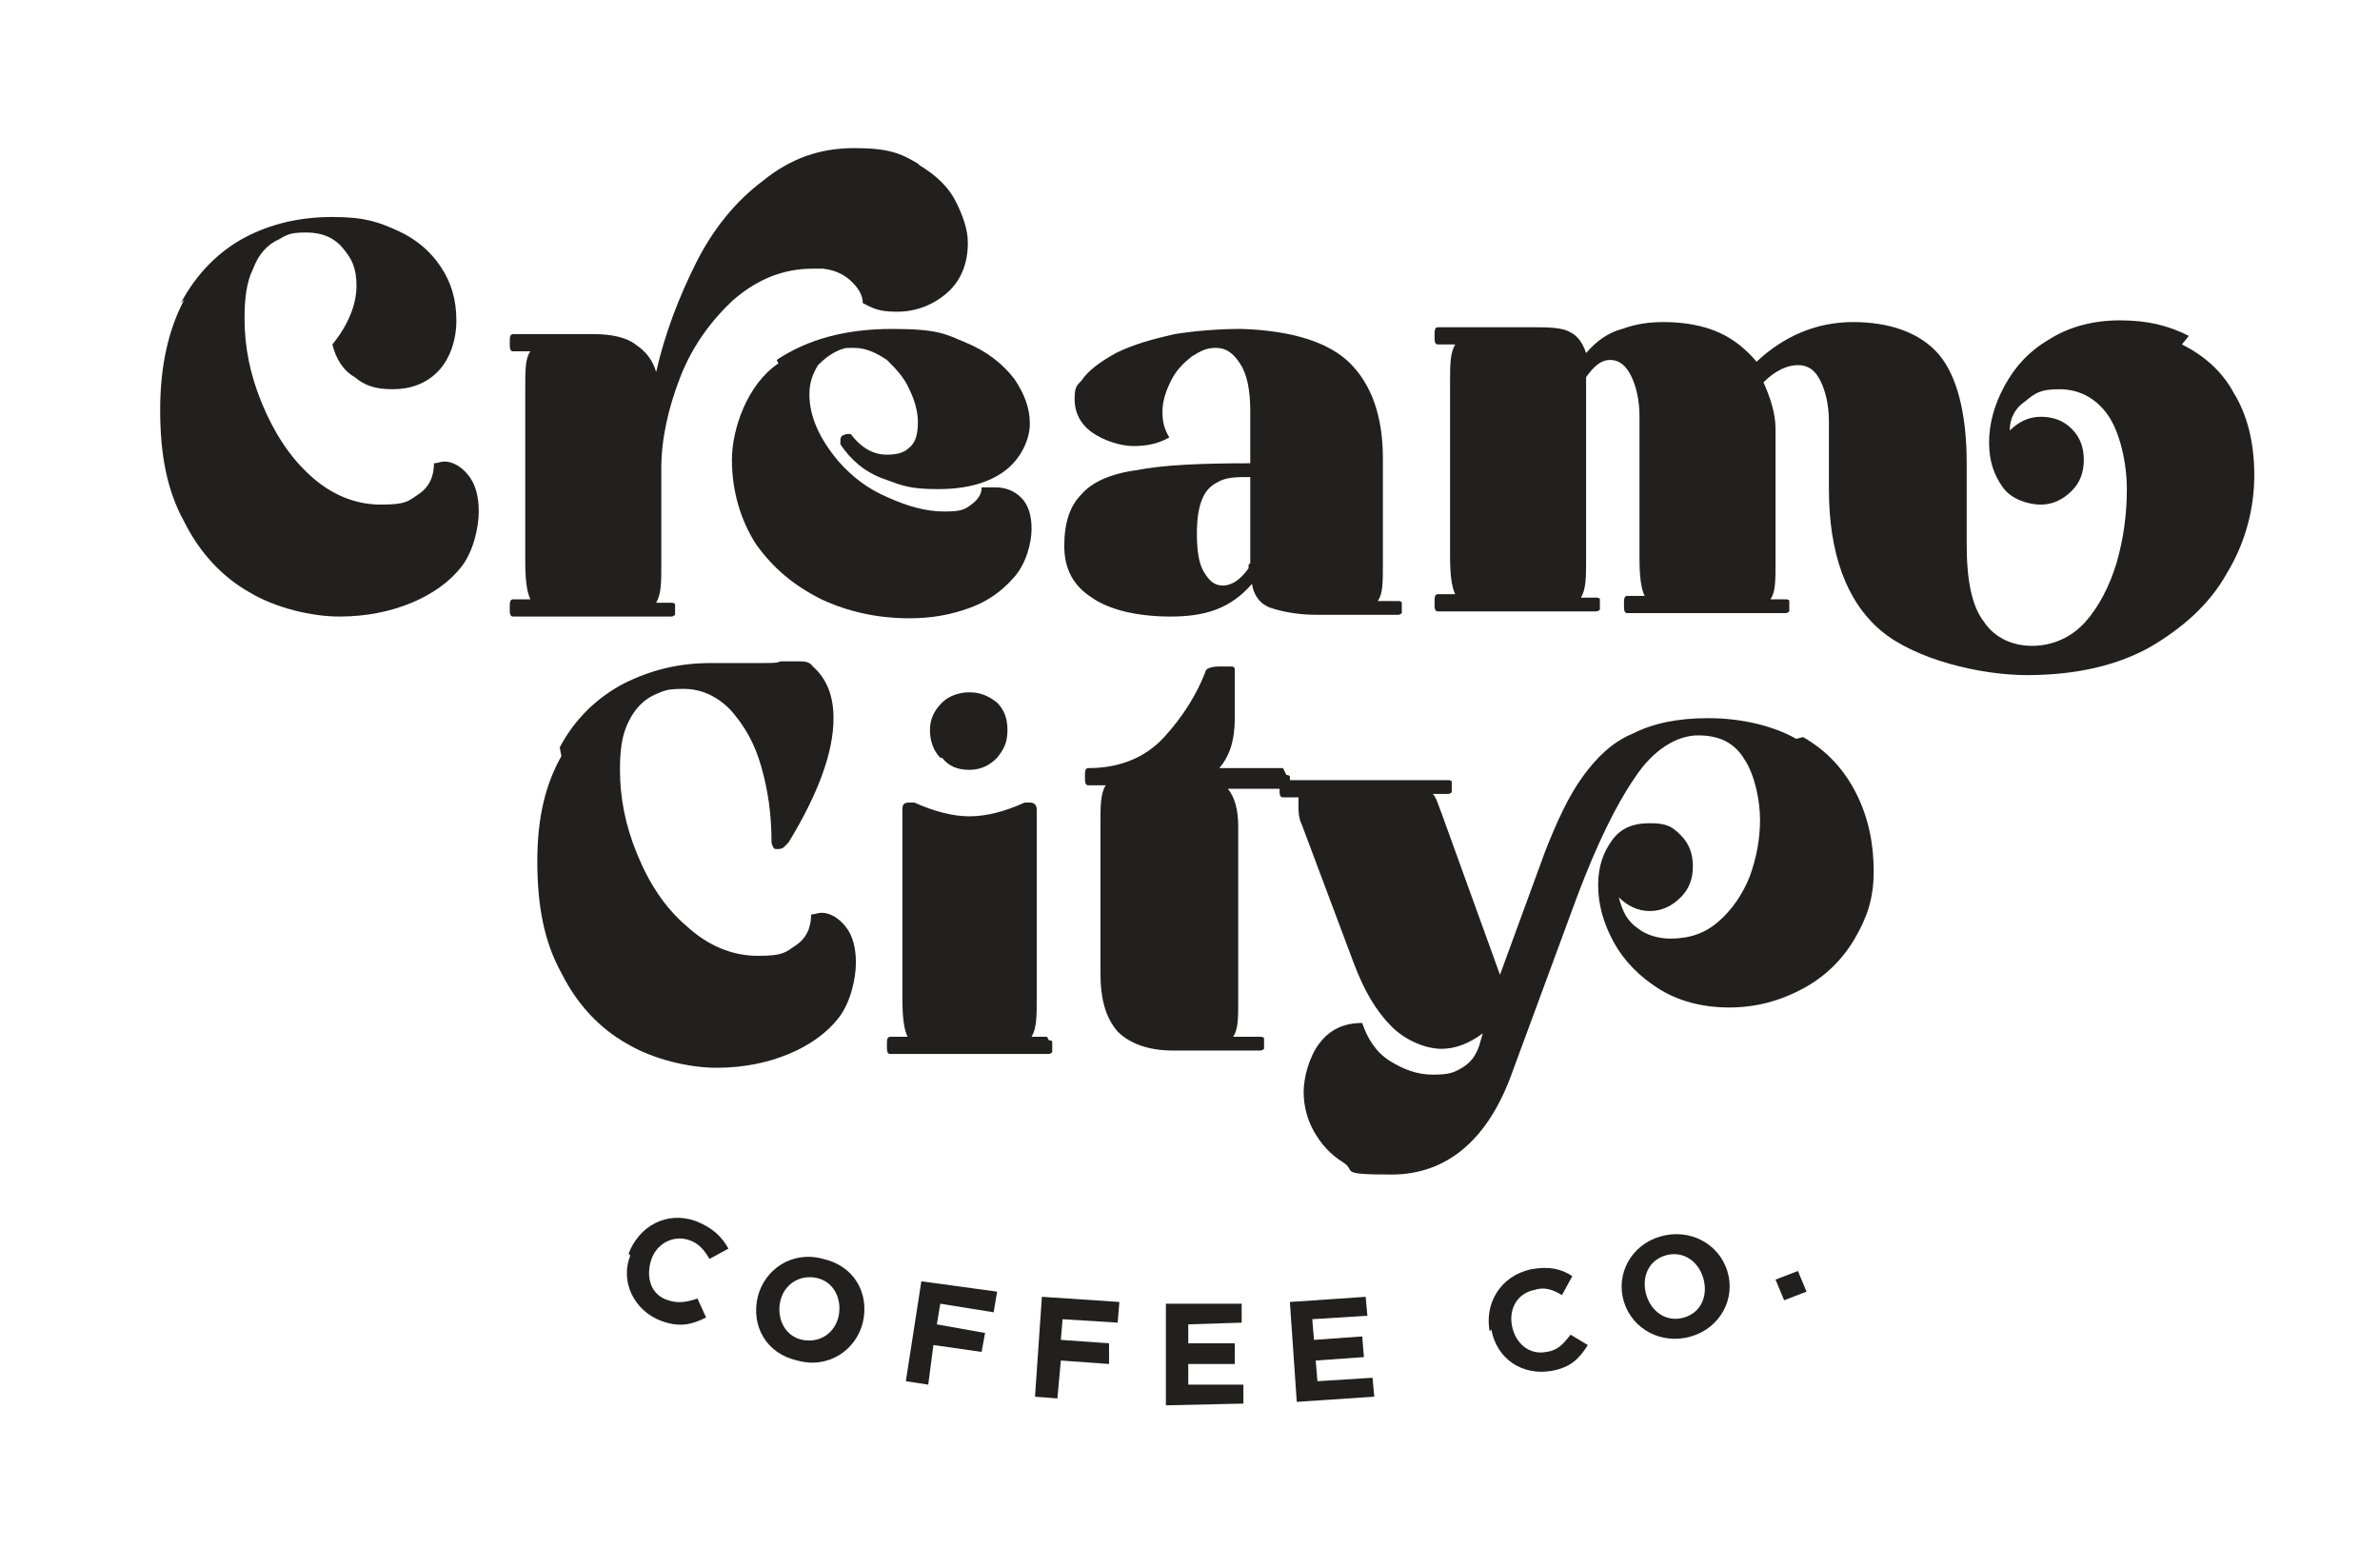 <?xml version="1.0" encoding="UTF-8"?>
<svg xmlns="http://www.w3.org/2000/svg" xmlns:xlink="http://www.w3.org/1999/xlink" id="Layer_1" version="1.1" viewBox="0 0 138.2 89.9">
  <defs>
    <style>
      .st0 {
        fill: none;
      }

      .st1 {
        fill: #231f20;
      }

      .st2 {
        clip-path: url(#clippath-1);
      }

      .st3 {
        clip-path: url(#clippath-3);
      }

      .st4 {
        clip-path: url(#clippath-4);
      }

      .st5 {
        clip-path: url(#clippath-2);
      }

      .st6 {
        clip-path: url(#clippath-7);
      }

      .st7 {
        clip-path: url(#clippath-6);
      }

      .st8 {
        clip-path: url(#clippath-5);
      }

      .st9 {
        fill: #221f1f;
      }

      .st10 {
        display: none;
      }

      .st11 {
        clip-path: url(#clippath);
      }
    </style>
    <clipPath id="clippath">
      <rect class="st0" x="189.8" y="234.5" width="226.2" height="113.1"></rect>
    </clipPath>
    <clipPath id="clippath-1">
      <rect class="st0" x="189.8" y="234.5" width="226.2" height="113.1"></rect>
    </clipPath>
    <clipPath id="clippath-2">
      <rect class="st0" x="-491.2" y="120.2" width="229.6" height="177.4"></rect>
    </clipPath>
    <clipPath id="clippath-3">
      <rect class="st0" x="-491.2" y="120.2" width="229.6" height="177.4"></rect>
    </clipPath>
    <clipPath id="clippath-4">
      <rect class="st0" x="-11.9" y="-62" width="227.2" height="227.2"></rect>
    </clipPath>
    <clipPath id="clippath-5">
      <rect class="st0" x="-11.9" y="-62" width="227.2" height="227.2"></rect>
    </clipPath>
    <clipPath id="clippath-6">
      <rect class="st0" x="-253.2" y="-197.5" width="212" height="212"></rect>
    </clipPath>
    <clipPath id="clippath-7">
      <rect class="st0" x="-253.2" y="-197.5" width="212" height="212"></rect>
    </clipPath>
  </defs>
  <g class="st11">
    <g class="st2">
      <path d="M272.3,295.6v-22.5h5.8c4.2,0,6,3.1,6,6.7s-1.9,6.7-6,6.7h-1.7v9.1h-4ZM277.6,276.6h-1.3v6.3h1.3c1.5,0,2.3-1.3,2.3-3.2s-.8-3.2-2.3-3.2"></path>
      <path d="M291.8,272.7c4.7,0,6.7,5,6.7,11.6s-2,11.6-6.7,11.6-6.7-5-6.7-11.6,2-11.6,6.7-11.6M291.8,276.5c-1.9,0-2.5,3.4-2.5,7.9s.6,7.9,2.5,7.9,2.5-3.4,2.5-7.9-.6-7.9-2.5-7.9"></path>
      <polygon points="301.9 295.6 301.9 276.6 298.7 276.6 298.7 273.1 309.2 273.1 309.2 276.6 306 276.6 306 295.6 301.9 295.6"></polygon>
      <polygon points="355.7 295.6 355.7 276.6 352.5 276.6 352.5 273.1 363 273.1 363 276.6 359.8 276.6 359.8 295.6 355.7 295.6"></polygon>
      <path d="M318.2,295.6l-.7-4.5h-4.3s-.7,4.5-.7,4.5h-4l4.5-22.5h4.7l4.5,22.5h-4ZM315.3,277l-1.7,10.7h3.5l-1.7-10.7Z"></path>
      <path d="M349.5,295.6l-.7-4.5h-4.3s-.7,4.5-.7,4.5h-4l4.5-22.5h4.7l4.5,22.5h-4ZM346.6,277l-1.7,10.7h3.5l-1.7-10.7Z"></path>
      <polygon points="332.7 295.6 330.9 281.1 329.1 295.6 325 295.6 321.4 273.1 325.5 273.1 327.3 288.2 329.3 273.1 332.5 273.1 334.6 288.2 336.3 273.1 340.5 273.1 336.8 295.6 332.7 295.6"></polygon>
      <path d="M370.1,272.7c4.7,0,6.7,5,6.7,11.6s-2,11.6-6.7,11.6-6.7-5-6.7-11.6,2-11.6,6.7-11.6M370.1,276.5c-1.9,0-2.5,3.4-2.5,7.9s.6,7.9,2.5,7.9,2.5-3.4,2.5-7.9-.6-7.9-2.5-7.9"></path>
      <polygon points="390.9 295.6 390.9 281.2 386.6 296.2 382.3 281.2 382.3 295.6 378.4 295.6 378.4 273.1 383.5 273.1 386.6 286 389.8 273.1 394.8 273.1 394.8 295.6 390.9 295.6"></polygon>
      <rect x="397" y="273.1" width="4" height="22.5"></rect>
      <path d="M288,303.3c-.1-.3-.3-.5-.6-.7-.3-.1-.6-.2-1.1-.2s-.9,0-1.2.2c-.3.1-.4.3-.4.5s0,.3.2.4c.1,0,.4.2.9.2l1.8.3c1.1.2,1.9.4,2.3.8.5.4.7.9.7,1.6s-.4,1.5-1.1,1.9c-.7.4-1.8.6-3.2.6s-2.4-.2-3.2-.7c-.7-.5-1.1-1.2-1.2-2.1h2.5c0,.4.3.7.6.8.3.2.8.3,1.4.3s1,0,1.3-.2c.3-.1.5-.3.5-.6s0-.3-.3-.4c-.2-.1-.5-.2-.9-.2l-1.5-.2c-1.1-.2-2-.4-2.5-.9s-.8-1-.8-1.7.4-1.4,1.1-1.8c.7-.4,1.7-.6,3-.6s2.1.2,2.8.6c.7.4,1.1,1,1.2,1.8l-2.4.2Z"></path>
      <path d="M293.1,308.9v-7.9h4.1c1.2,0,2.2.2,2.8.7.6.5.9,1.1.9,2.1s-.3,1.6-1,2.1c-.6.5-1.6.7-2.9.7h-1.6v2.5h-2.4ZM297.1,304.7c.5,0,.9,0,1.2-.2.2-.2.4-.4.4-.8s-.1-.6-.4-.7c-.2-.2-.6-.2-1.1-.2h-1.6v2h1.6Z"></path>
      <path d="M312.9,304.9c0,.8-.2,1.6-.6,2.2-.4.6-1,1.1-1.7,1.5-.8.3-1.7.5-2.7.5s-1.9-.2-2.6-.5c-.7-.3-1.3-.8-1.7-1.4-.4-.6-.6-1.4-.6-2.3s.2-1.6.6-2.2c.4-.6,1-1.1,1.7-1.5.8-.3,1.7-.5,2.7-.5s1.9.2,2.6.5,1.3.8,1.7,1.4c.4.6.6,1.4.6,2.3M310.3,304.9c0-.7-.2-1.3-.6-1.7-.4-.4-1-.6-1.8-.6s-1.4.2-1.8.6c-.4.4-.6,1-.6,1.7s.2,1.3.6,1.7c.4.4,1,.6,1.8.6s1.4-.2,1.8-.6c.4-.4.6-1,.6-1.7"></path>
      <path d="M321.4,308.9l-1.7-2.7h-1.9v2.7h-2.3v-7.9h4.3c2.5,0,3.7.9,3.7,2.6s-.1,1-.4,1.3c-.2.4-.6.6-1.1.9l2,3.1h-2.7ZM319.6,304.5c.5,0,.9,0,1.2-.2.2-.1.4-.4.4-.7s-.1-.6-.3-.7c-.2-.1-.6-.2-1.2-.2h-1.8v1.9h1.8Z"></path>
      <polygon points="328.7 308.9 328.7 302.8 325.6 302.8 325.6 300.9 334.3 300.9 334.3 302.8 331.2 302.8 331.2 308.9 328.7 308.9"></polygon>
      <path d="M342.2,303.3c-.1-.3-.3-.5-.6-.7-.3-.1-.6-.2-1.1-.2s-.9,0-1.2.2c-.3.1-.4.3-.4.5s0,.3.2.4c.1,0,.4.2.9.2l1.8.3c1.1.2,1.9.4,2.3.8.5.4.7.9.7,1.6s-.4,1.5-1.1,1.9c-.7.4-1.8.6-3.2.6s-2.4-.2-3.2-.7c-.7-.5-1.1-1.2-1.2-2.1h2.5c0,.4.3.7.6.8.3.2.8.3,1.4.3s1,0,1.3-.2c.3-.1.5-.3.5-.6s0-.3-.3-.4c-.2-.1-.5-.2-.9-.2l-1.5-.2c-1.1-.2-2-.4-2.5-.9-.5-.4-.8-1-.8-1.7s.4-1.4,1.1-1.8c.7-.4,1.7-.6,3-.6s2.1.2,2.8.6c.7.4,1.1,1,1.2,1.8l-2.4.2Z"></path>
      <path d="M347.7,308.9v-7.9h4.3c1.2,0,2.1.2,2.6.5.6.3.9.9.9,1.5s-.4,1.4-1.3,1.7c1.1.3,1.7,1,1.7,1.9s-.3,1.3-.9,1.7c-.6.4-1.5.6-2.7.6h-4.6ZM352,304c.8,0,1.2-.3,1.2-.8s0-.4-.3-.5c-.2-.1-.5-.2-1-.2h-2v1.4h2ZM352,307.2c.5,0,.9,0,1.2-.2.2-.1.3-.3.3-.6s-.1-.5-.4-.7c-.2-.1-.6-.2-1.1-.2h-2.1v1.7h2.1Z"></path>
      <path d="M367.8,304.9c0,.8-.2,1.6-.6,2.2-.4.6-1,1.1-1.7,1.5-.8.3-1.7.5-2.7.5s-1.9-.2-2.6-.5c-.7-.3-1.3-.8-1.7-1.4-.4-.6-.6-1.4-.6-2.3s.2-1.6.6-2.2c.4-.6,1-1.1,1.7-1.5.8-.3,1.7-.5,2.7-.5s1.9.2,2.6.5,1.3.8,1.7,1.4c.4.6.6,1.4.6,2.3M365.3,304.9c0-.7-.2-1.3-.6-1.7-.4-.4-1-.6-1.8-.6s-1.4.2-1.8.6c-.4.4-.6,1-.6,1.7s.2,1.3.6,1.7c.4.4,1,.6,1.8.6s1.4-.2,1.8-.6c.4-.4.6-1,.6-1.7"></path>
      <path d="M379.8,304.9c0,.8-.2,1.6-.6,2.2-.4.6-1,1.1-1.7,1.5-.8.3-1.7.5-2.7.5s-1.9-.2-2.6-.5c-.7-.3-1.3-.8-1.7-1.4-.4-.6-.6-1.4-.6-2.3s.2-1.6.6-2.2c.4-.6,1-1.1,1.7-1.5.8-.3,1.7-.5,2.7-.5s1.9.2,2.6.5,1.3.8,1.7,1.4c.4.6.6,1.4.6,2.3M377.3,304.9c0-.7-.2-1.3-.6-1.7-.4-.4-1-.6-1.8-.6s-1.4.2-1.8.6c-.4.4-.6,1-.6,1.7s.2,1.3.6,1.7c.4.4,1,.6,1.8.6s1.4-.2,1.8-.6c.4-.4.6-1,.6-1.7"></path>
      <polygon points="388.6 308.9 386 305.4 384.8 306.4 384.8 308.9 382.3 308.9 382.3 300.9 384.8 300.9 384.8 303.9 388.2 300.9 391.1 300.9 387.7 303.9 391.4 308.9 388.6 308.9"></polygon>
      <path d="M243.7,272.1h.1c.7.2,1.4.3,2.1.5,1.1.2,2.1.4,3,.6.9.2,2,.5,3.4.7,1.5.3,2.6.6,3.4.8-.7,1.4-1.4,3.7-1.8,6.9v.2c-.2,1.6-.4,3.3-.5,5.1,0,1.1,0,2.2,0,3.3,0,.2,0,.5,0,.7,0,3.3,0,6.4-1.8,8.8-.5.7-1.3,1.4-2.5,2.2h0s-.2.1-.2.1c-.2.1-.3.2-.5.3-1.4.9-3.1,1.8-4.9,2.8l-.7.4c-3.5,1.9-7.2,3.9-10,6.4h0s0,0,0,0c-2.8-2.4-6.5-4.4-10-6.4l-.7-.4c-1.8-1-3.5-1.9-4.9-2.8-.2-.1-.3-.2-.5-.3h-.2c0-.1,0-.1,0-.1-1.2-.8-2-1.5-2.5-2.2-1.8-2.4-1.8-5.5-1.8-8.8,0-.2,0-.5,0-.7,0-1.1,0-2.2,0-3.3,0-1.8-.2-3.5-.5-5.1h0c-.4-3.4-1.2-5.6-1.8-7,.8-.2,1.9-.4,3.4-.8,1.4-.3,2.5-.5,3.4-.7.9-.2,1.9-.4,3-.6.7-.2,1.4-.3,2.1-.4h.1c3.4-.7,6.5-.9,10.3-1-.2-.9-.6-1.9-1.1-3.1-3.1,0-6,.4-9.2,1h0s0,0,0,0h0c-.9.2-1.9.4-2.8.6-8.7,1.9-11.8,2.6-11.8,2.6l-1.3.3-1.1.3.8.8s.1.1.3.3c.5.7,1.5,2.2,2.2,4.9.3,1,.5,2.1.6,3.2h0s0,0,0,0c.2,1.5.4,3.2.5,5,0,1,0,2.1,0,3.1v.5c0,3.7,0,7.6,2.4,10.8.5.6,1.1,1.2,1.8,1.8l.2.2h0c.1,0,.2.2.4.3,2.1,1.6,4.7,3,7.2,4.4,3.6,2,7.4,4,10.5,6.9l.6.6.4.4.4-.4.6-.6c3.1-2.9,6.9-4.9,10.5-6.9,2.5-1.4,5.1-2.8,7.2-4.4.1-.1.3-.2.4-.3h0s.2-.2.2-.2c.8-.6,1.4-1.2,1.8-1.8,2.5-3.2,2.5-7,2.4-10.8v-.5c0-1,0-2.1,0-3.1,0-1.8.2-3.5.5-5h0s0,0,0,0c.1-1.1.3-2.2.6-3.2.7-2.7,1.7-4.2,2.2-4.9.2-.2.3-.3.3-.3l.8-.8-1-.3-1.3-.3s-3.2-.8-11.8-2.6c-.9-.2-1.9-.4-2.8-.6h0s0,0,0,0c-1.5-.3-3-.5-4.4-.6,1,1.1,1.9,2.2,2.5,3.4.6,0,1.3.2,1.9.3"></path>
      <path d="M240.5,287.4c.4,2.6,0,5.3-2.3,5.3s-2.3-.7-2.3-2.1.7-2.8,1.9-4.4c2.3-3,3.1-5.5,3.1-9.1s-3.7-8.4-8.4-10.9c2.2,4.4,3.1,8.7.5,12-1.2-1.3-2.7-2.5-4.7-3.3,1.2,2.3.7,6.1-.9,8.3-1.6,2.2-5.7,5.5-5.7,10.1s4.6,8.7,10.5,8.7,4.4-.4,6.3-1.2c1-.4,1.9-1,2.7-1.6,1.6-1.3,2.5-3.1,2.5-5.3s-1.3-4.6-3.3-6.6"></path>
      <path d="M393.5,301.7c0,.5-.4.9-1,.9s-1-.4-1-.9.4-.9,1-.9,1,.4,1,.9M391.8,301.7c0,.4.3.7.7.7.4,0,.7-.3.7-.7s-.3-.8-.7-.8-.7.3-.7.7M392.4,302.2h-.2v-.9c0,0,.2,0,.4,0s.3,0,.3,0c0,0,0,.1,0,.2s0,.2-.2.2h0c0,0,.1.1.2.2,0,.1,0,.2,0,.2h-.2s0-.1,0-.2c0,0,0-.1-.2-.1h-.1v.4ZM392.4,301.7h.1c.1,0,.2,0,.2-.1s0-.1-.2-.1,0,0-.1,0v.3Z"></path>
    </g>
  </g>
  <g class="st5">
    <g class="st3">
      <path d="M-422.2,231.8h0c0-.2,0-.5,0-.8,0-.7-.2-1.2-1-1.2s-.2,0-.2-.2c0-.2,0-.4.1-.5,0-.2.1-.2.3-.2.7,0,1.6.1,2.4.1s1.7,0,2.5-.1c0,0,.2,0,.1.2,0,.2,0,.3-.1.5,0,.2-.1.2-.3.2-1,0-1.3.9-1.5,1.9-.3,1.2-.9,4.8-1.2,6.4l-.2,1.1c-.2,1.1-.1,2,1.7,2h.3c1.6,0,3.1-1.5,4-3.2s.4-.3.7-.3.5,0,.4.2l-1.7,4.1c0,.2-.2.3-.4.3-1.5,0-3.1-.1-4.7-.1s-3,0-4.4.1c0,0-.2,0-.2-.2v-.6c.2-.2.2-.3.4-.3,1,0,1.3-.8,1.5-1.9l.2-1.1c.3-1.6.9-5.2,1.1-6.4"></path>
      <path d="M-406.1,228.7c3.2,0,5.7,2,5.7,5.8s-3.1,8-7.7,8-5.8-2.1-5.8-5.8,3.2-8,7.8-8M-411.3,237.2c0,2.3.9,4.3,3.2,4.3,3.4,0,5.1-4.5,5.1-7.6s-1-4.3-3.2-4.3c-3.4,0-5.2,4.6-5.2,7.6"></path>
      <path d="M-394.4,242.5c-2.7,0-4.5-1-4.5-3.6s0-.8.1-1.3c0-.4.1-.8.2-1.2.3-1.5.6-3.1.8-4.5h0c0-.2,0-.5,0-.8,0-.7-.2-1.2-1-1.2s-.2,0-.2-.2c0-.2,0-.4.1-.5,0-.2.1-.2.3-.2.7,0,1.6.1,2.4.1s1.7,0,2.5-.1c0,0,.2,0,.1.2,0,.2,0,.3-.1.5,0,.2-.1.2-.3.2-1,0-1.3.9-1.5,1.9-.2.7-.5,2.5-.7,4l-.3,1.7c0,.4-.1.9-.1,1.4,0,1.3.5,2.5,2.5,2.5s3.8-2.3,4.2-4.5c.3-1.7.7-4,.8-5,0-.2,0-.5,0-.7,0-.8-.3-1.3-1.5-1.3s-.2,0-.2-.2c0-.2,0-.4.1-.5,0-.2.1-.2.3-.2.7,0,1.6.1,2.4.1s1.7,0,2.5-.1c0,0,.2,0,.1.2,0,.2,0,.3-.1.5,0,.2-.1.2-.3.2-1.2,0-1.8.8-2.1,1.9-.2.9-.4,2-.6,3-.2,1.1-.4,2.2-.6,3.3-.4,1.7-1.9,4.5-5.6,4.5"></path>
      <path d="M-376.6,242.1h-.4c-.2,0-.3,0-.4-.2-.1-.4-2.5-7.7-4.1-11.2-.5,2.3-1.3,7-1.5,8.6,0,.2,0,.8,0,.7,0,.7.3,1.2,1.5,1.2s.2,0,.2.2c0,.2,0,.3-.1.5,0,.2-.1.2-.3.2-.8,0-1.6-.1-2.4-.1s-1.7,0-2.5.1c0,0-.2,0-.1-.2,0-.2,0-.4.1-.5,0-.2.1-.2.3-.2,1.2,0,1.8-.8,2.1-1.9.3-1.5,1.1-5.9,1.3-7.5,0-.2,0-.4,0-.7,0-.8-.3-1.3-1.5-1.3s-.2,0-.2-.2c0-.2,0-.4.1-.5,0-.2.1-.2.3-.2.4,0,1.4.1,2.4.1s1.5,0,2.1-.1c.3,0,.4,0,.5.2l3.4,9.3c.3-1.7,1-5.5,1.1-6.6h0c0-.2,0-.5,0-.7,0-.8-.3-1.3-1.5-1.3s-.2,0-.2-.2c0-.2,0-.4.1-.5,0-.2.1-.2.3-.2.7,0,1.6.1,2.4.1s1.7,0,2.5-.1c0,0,.2,0,.1.2,0,.2,0,.3-.1.5,0,.2-.1.2-.3.2-1.2,0-1.8.8-2.1,1.9-.7,2.8-1.3,7.3-1.7,10.1,0,.2-.3.2-1.4.2"></path>
      <path d="M-362.8,241.4c-1.2.7-2.2,1.1-3.5,1.2h0c-3.1.1-5.7-2-5.7-5.7s3.2-8.2,7.7-8.2,1.7.1,2.5.5l.7-.5c.1,0,.2-.1.2-.1.2,0,.2.2.2.3.3,1.1.6,2.5.9,3.6,0,0,0,0,0,0,0,.3-.3.4-.6.4s-.4,0-.5-.3c-.7-1.6-1.3-3.1-3.3-3.1-3.4,0-5.4,4.4-5.4,7.6s.8,4.5,3.5,4.3c1.7,0,2.7-1.2,3-2.9,0-.3,0-.6,0-.8,0-.7-.2-1.2-1-1.1,0,0-.2,0-.2-.1,0-.2,0-.4.1-.6,0-.2.1-.2.3-.3.5,0,1.1,0,1.6,0,1,0,2,0,3.1-.2,0,0,.1,0,0,.2,0,.2,0,.4-.1.5,0,.1-.1.3-.2.3-.9,0-1.3.9-1.5,1.9l-.7,3.6c0,.1-.2.2-.3.1l-1.2-.8Z"></path>
      <path d="M-359.5,242v-.6c.2-.2.2-.2.4-.2.9,0,1.3-1,1.5-2,.3-1.6,1.1-5.8,1.3-7.4,0-.3,0-.5,0-.8,0-.7-.2-1.2-1-1.2s-.2,0-.2-.2v-.6c.1-.2.3-.2.4-.2,1.4,0,2.8,0,4.1,0s2.7,0,4.2,0c.2,0,.3,0,.4.2l1.1,3.4c0,.2-.1.3-.3.3s-.4,0-.6-.3c-.7-1.3-1.9-2.6-3.7-2.6h-.5c-1,0-1.3.9-1.5,1.9-.2.7-.4,2-.5,2.5,0,.5,0,.7.6.7h1.3c.5,0,1-.4,1.1-.8v-.3c.1-.2.2-.3.4-.3h.8c0,0,.2,0,.2.2-.3,1.1-.6,2.7-.7,3.7,0,.2-.2.2-.3.2h-.8c-.1,0-.2,0-.2-.2v-.4c.2-.5-.2-1-.8-1h-1.2c-.4,0-.7.2-.7.6,0,.3-.3,1.9-.4,2.5-.2,1.1,0,2,1.8,2h.7c1.7,0,3.4-1.8,4.2-3.2.1-.2.3-.4.7-.4s.3.1.2.2l-1.7,4.1c0,.2-.2.3-.4.3-1.7,0-3.3-.1-5-.1s-3.1,0-4.7.1c0,0-.2,0-.2-.2"></path>
      <path d="M-449.2,193.2c0,4.2,2.9,8.7,8.4,13.3,4.9,4.3,7.8,9.4,7.8,14.7,0,13-15.8,22-28.2,22s-12.6-3.4-12.6-9.5,1.5-5.7,5.5-9.2c1.5-1.2,5.2-2.3,7.1-2.3s1,.1,1,.4-.3.6-.7.9c-4.3,3.6-5.9,6.5-5.9,9,0,4,4.2,6.1,8,6.1,7.9,0,20.3-7.1,20.3-15.9s-2.5-8.1-8.4-13c-5.3-4.4-8.8-9.7-8.8-15.1s5.7-14.8,20.5-21.5c7.9-3.6,23.3-8.1,35.1-8.1s16.1,1.5,16.1,9.5-9.8,17-16.1,20.1c-2.5,1.2-5,1.8-6.8,1.8s-2.8-.4-2.8-1.2.3-.9,1.2-1.3c4.5-2.7,17.3-10.8,17.3-17.8s-6.5-6-10.9-6c-10.1,0-24.9,4.1-31.9,7.4-10.3,4.9-15.1,10-15.1,15.5"></path>
      <path d="M-412.4,207.3c-5.3,4-10,7.9-15.3,12.9-.3.2-.7.3-1,.3-1.1,0-2.5-.7-2.5-1.6s0-.3.2-.5c3.2-4.9,4-4.9,9-16,.2-.4.5-.6.9-.6,1,0,2.4,1,2.4,2.2s-.1.5-.3,1c-.8,2.2-2.1,4.4-3.5,6.4,4.8-4.1,10.3-9,13.1-9s2,.7,2,2,0,2.6-1.8,5.8c5.9-4.3,12.4-7.4,14.5-7.4s1.6,1.4,1.6,2.3-3.1,2.9-4.6,4.2c-2.2,1.8-4.6,4.3-4.6,6s.4,1.3,1.1,1.3c4,0,11.5-7.1,12.6-8.1.4-.3.5-.4.7-.4.7,0,1.5.9,1.5,1.7s0,.4-.4.8c-1.2,1-10.4,9.6-15.9,9.6s-4-1.5-4-3.7,1.8-4.9,4.3-7.2c-5.4,3-8.5,5.5-12.2,9.6-.6.7-1.1,1.2-1.6,1.2s-1.9-.8-1.9-1.6.2-.9.5-1.4c2-3.2,3.5-5.8,5.2-9.5"></path>
      <path d="M-392.3,215.3c0-6.2,9.6-13.5,15.9-13.5s4.6,1.8,4.6,4.2-.4,2.9-1.2,4.4c.4.2.8.2,1.3.2,1.9,0,3.5-1,5.1-2.3.4-.3.5-.4.7-.4.7,0,1.5.9,1.5,1.7s0,.4-.4.8c-2.3,2-4.9,4.1-7.9,4.1s-1.9-.2-2.5-.5c-3.2,3.7-7.9,6.4-12,6.4s-4.9-1.8-4.9-5.2M-375.8,205.9c-.4-.2-1-.4-1.7-.4-1.8,0-4.3,1-6.9,2.9-2.3,1.6-4.1,4.1-4.1,6s1.1,2.4,2.5,2.4,3.5-.8,6.2-2.5c.9-.7,1.8-1.4,2.3-2-.4-.7-.5-1.6-.5-2.6,0-1.9.9-3.3,2.3-3.8"></path>
      <path d="M-320.1,166c0,.8-.6,1.9-1.9,3.2-11.5,12.3-19.7,20.1-34,33.7-1.7,1.8-3.3,3.6-4.8,5.5,4.4-4,8.1-6,10.7-6s2.3,1,2.3,2.5c0,3-4.1,6.6-9.9,7.7.3,1.6,1.3,3.8,3.5,3.8,3.2,0,11.1-6.8,12.6-8.1.4-.3.5-.4.7-.4.7,0,1.5.9,1.5,1.7s0,.4-.4.8c-1.2,1-10.2,9.6-15.9,9.6s-5.4-2-6.8-7.2c-1.8,1.8-3.5,3.7-5.1,5.9-.6.8-1.1,1.2-1.5,1.2-.8,0-2-.9-2-1.5s.4-1,.8-1.5c1.4-2.1,2.7-4,4.2-6.1-.4-.2-1.2-.8-1.2-1.6s0-.4.4-.8c1.2-1,7-6.6,11.3-11,11.3-13,23.5-24.4,30.6-30.6,1.4-1.2,2.7-1.8,3.6-1.8s1.2.3,1.2,1M-360.4,211.1c5.5-1,8.2-3,8.2-4.1s-.2-.6-.6-.6c-1.6,0-4.5,1.9-7.6,4.7"></path>
      <path d="M-345.7,215.9c0-4,5.7-9.6,10.6-13.7.3-.2.4-.3.5-.3.7,0,1.9,1.3,1.9,2.1s0,.3-.3.5c-4,4-8.4,8-8.4,10.5s.4,1.4,1.4,1.4c3.6,0,11.3-7.1,12.4-8.1.4-.3.5-.4.7-.4.7,0,1.5.9,1.5,1.7s0,.4-.4.8c-1.2,1-10.3,9.7-15.5,9.7s-4.4-1.8-4.4-4.3M-330.8,197.1c0-2.1,2.4-4.8,4.6-4.8s1.7.5,1.7,1.8c0,2.2-2.6,4.9-4.7,4.9s-1.6-.7-1.6-1.9"></path>
      <path d="M-322.4,209.8c5.9-4.1,12-7,14.1-7s1.6,1.4,1.6,2.3-3.1,2.9-4.6,4.2c-2.2,1.8-4.6,4.3-4.6,6s.4,1.3,1,1.3c3.5,0,6.9-3.2,12.6-8.1.4-.3.5-.4.7-.4.7,0,1.5.9,1.5,1.7s0,.4-.4.8c-4.2,3.6-10.9,9.6-15.9,9.6s-4-1.5-4-3.7,1.8-4.9,4.3-7.2c-5.5,3-8.5,5.5-12.2,9.6-.6.7-1.1,1.2-1.5,1.2-.7,0-2-.9-2-1.5s.5-1.2.8-1.5l4-6.2c-.4-.3-1-.9-1-1.5s0-.4.4-.8c1.2-1,3.5-3.3,5.9-6.3.3-.4.7-.5,1.2-.5.9,0,2,1.6,2,2.6s-.2.7-.5,1.3c-.7.9-1.9,2.4-3.5,4.4"></path>
      <path d="M-293.2,215.7c-2.9,2.4-6.4,4.5-9.6,4.5s-3.8-1.6-3.8-4.3c0-6.6,9.4-13.2,16.2-13.2s4.1,1.3,4.6,3l2.6-2.3c.6-.5,1-.6,1.3-.6.7,0,1.6,1.2,1.6,2.2s0,.6-.5,1.1c-1.2,1.2-3.5,3.6-7.7,8.4l-3.5,4c6.8-2.9,13.2-5.3,15-5.3s.8.4.8,1c0,1-.8,2.4-2,2.7-3.7.9-10,2.7-18.2,6.4-15.6,16.7-26.5,24.8-32.2,24.8s-3.5-.8-3.5-3.5c0-6.2,13.3-13.7,23.9-18.9,2.7-1.4,6.3-3,10.2-4.7,1.8-1.8,3.5-3.6,5.1-5.4M-304.2,226.9l-4.7,2.6c-8.8,4.9-19.3,11.9-19.3,14.1s.3.7.8.7c2.6,0,13-7.6,23.3-17.4M-288.3,208c-.2-1-.9-2-2.5-2-3.7,0-11.5,5.4-11.5,9s.3,1.3,1.5,1.3c3.1,0,7.9-4.1,12.5-8.2"></path>
    </g>
  </g>
  <g class="st10">
    <g class="st4">
      <g class="st8">
        <path class="st1" d="M77.8,69.3h-1.8c0,0,0,0,0,0v-5.5c0,0,0,0,0,0h1.8c1,0,1.6.6,1.6,1.6h0c0,.5-.3.9-.6,1.1,0,0,0,0,0,0s0,0,0,0c.3.2.6.7.6,1.1h0c0,1.1-.6,1.8-1.6,1.8M78.6,65.1c0-.4-.4-.8-.8-.8h-1c0,0,0,0,0,0v1.5c0,0,0,0,0,0h1c.4,0,.8-.4.8-.8h0ZM78.6,67.5c0-.4-.4-.8-.8-.8h-1c0,0,0,0,0,0v1.6c0,0,0,0,0,0h1c.4,0,.8-.4.8-.8v-.2Z"></path>
        <path class="st1" d="M84.2,69.3h-.7s0,0,0,0l-.3-1.2s0,0,0,0h-1.5s0,0,0,0l-.3,1.2s0,0,0,0h-.7c0,0-.1,0-.1,0s0-.2,0-.3l1.6-5.3s0,0,0,0h.5s0,0,0,0l1.6,5.3c0,.1,0,.2,0,.3s0,0-.1,0M82.8,66.9l-.4-1.5c0,0,0-.3-.1-.4h0c0,0,0,.3-.1.4l-.4,1.5c0,.1,0,.2,0,.2s0,0,.1,0h1c0,0,.1,0,.1,0s0-.1,0-.2"></path>
        <path class="st1" d="M88.9,69.3h-.7s0,0,0,0l-.8-2.4s0,0,0,0h-.9c0,0,0,0,0,0v2.4c0,0,0,0,0,0h-.6c0,0,0,0,0,0v-5.5c0,0,0,0,0,0h1.8c1,0,1.6.6,1.6,1.6h0c0,.6-.4,1.2-.8,1.3,0,0,0,0,0,0s0,.1,0,.2l.8,2.2c0,.1,0,.2,0,.2s0,0,0,0M88.1,65.1c0-.4-.4-.8-.8-.8h-1c0,0,0,0,0,0v1.5c0,0,0,0,0,0h1c.4,0,.8-.4.8-.8h0Z"></path>
        <path class="st1" d="M97,69.3c-.4,0-1-.2-1.4-.6,0,0,0,0-.1,0s0,0,0,0c-.2.3-.6.6-1.3.6h-.3c-1,0-1.6-.6-1.6-1.6v-.2c0-.4.3-.9.6-1.1,0,0,0,0,0,0s0,0,0,0c-.4-.3-.6-.7-.6-1.2,0-1,.6-1.6,1.6-1.6s1.6.6,1.6,1.6v.2c0,.4-.3.9-.8,1.1,0,0,0,0,0,0s0,0,0,0c.1,0,.3.2.5.5,0,0,0,0,0,0s0,0,0,0c.2-.6.8-1,1.5-1h.2c0,0,0,0,0,0v.6c0,0,0,0,0,0h-.2c-.4,0-.7.4-.8.8h0c0,.2,0,.2,0,.3.3.3.7.6,1,.6,0,0,0,0,0,0v.6c0,0,0,0,0,0M94.6,65c0-.4-.4-.8-.8-.8s-.8.4-.8.8.3.7.7,1c0,0,.1,0,.2,0s.1,0,.2,0c.4-.1.6-.5.6-.8v-.2ZM94.8,67.9c-.2-.3-.5-.5-.7-.7-.2-.1-.3-.2-.5-.3,0,0,0,0-.1,0s0,0-.1,0c-.2.2-.3.4-.3.7v.3c0,.4.4.8.8.8h.3c.3,0,.5-.2.7-.4,0,0,0-.1,0-.2s0,0,0-.1"></path>
        <path class="st1" d="M103.5,69.3h-3.1c0,0,0,0,0,0v-5.5c0,0,0,0,0,0h.6c0,0,0,0,0,0v4.8c0,0,0,0,0,0h2.3c0,0,0,0,0,0v.5c0,0,0,0,0,0"></path>
        <path class="st1" d="M106.3,69.3h-.3c-1,0-1.6-.6-1.6-1.5v-2.8c0-.9.6-1.5,1.6-1.5h.3c1,0,1.6.6,1.6,1.5v2.8c0,.9-.6,1.5-1.6,1.5M107.1,65c0-.4-.4-.8-.8-.8h-.3c-.4,0-.8.4-.8.8v2.8c0,.4.4.8.8.8h.3c.4,0,.8-.4.8-.8v-2.8Z"></path>
        <path class="st1" d="M111.1,69.3h-.3c-1,0-1.6-.6-1.6-1.5v-4.2c0,0,0,0,0,0h.6c0,0,0,0,0,0v4.2c0,.4.4.8.8.8h.3c.4,0,.8-.4.8-.8v-4.2c0,0,0,0,0,0h.6c0,0,0,0,0,0v4.2c0,.9-.6,1.5-1.6,1.5"></path>
        <path class="st1" d="M117.9,69.3h-.6s0,0,0,0l-1.9-3.5c0,0-.1-.3-.2-.3h0c0,.2,0,1.4,0,2.1v1.7c0,0,0,0,0,0h-.6c0,0,0,0,0,0v-5.5c0,0,0,0,0,0h.6s0,0,0,0l1.9,3.5s.1.3.2.3h0c0-.2,0-1.4,0-2.1v-1.7c0,0,0,0,0,0h.6c0,0,0,0,0,0v5.5c0,0,0,0,0,0"></path>
        <path class="st1" d="M122.9,64.4l-.5.2c0,0-.1,0-.2,0s0,0,0,0c-.2-.3-.5-.5-.8-.5h-.4c-.4,0-.8.4-.8.8v2.8c0,.4.4.8.8.8h.3c.4,0,.8-.4.8-.8v-.6c0,0,0,0,0,0h-.9c0,0,0,0,0,0v-.5c0,0,0,0,0,0h1.7c0,0,0,0,0,0v1.3c0,.9-.6,1.5-1.6,1.5h-.3c-1,0-1.6-.6-1.6-1.5v-2.8c0-.9.6-1.5,1.6-1.5h.4c.6,0,1,.2,1.3.5.1.2.2.3.2.4s0,0,0,0"></path>
        <path class="st1" d="M127.4,69.3h-3.1c0,0,0,0,0,0v-5.5c0,0,0,0,0,0h3.1c0,0,0,0,0,0v.5c0,0,0,0,0,0h-2.3c0,0,0,0,0,0v1.5c0,0,0,0,0,0h1.9c0,0,0,0,0,0v.5c0,0,0,0,0,0h-1.9c0,0,0,0,0,0v1.6c0,0,0,0,0,0h2.3c0,0,0,0,0,0v.5c0,0,0,0,0,0"></path>
        <path class="st1" d="M112.8,47c0,2.4-1.4,4.2-3.7,4.2s-3.7-1.7-3.7-4.2v-13.2h-2.9v13.4c0,4.1,2.9,6.6,6.6,6.6s6.6-2.5,6.6-6.6v-13.4h-2.9v13.2Z"></path>
        <polygon class="st1" points="130.7 48.7 130.6 48.7 121.1 33.8 117.9 33.8 117.9 53.4 120.8 53.4 120.8 38.2 120.8 38.2 130.6 53.4 133.5 53.4 133.5 33.8 130.7 33.8 130.7 48.7"></polygon>
        <path class="st1" d="M142.6,33.8h-6.8v19.7h6.4c6.2,0,10-3.8,10-9.8s-3.6-9.8-9.6-9.8M142.1,50.8h-3.4v-14.4h3.6c4,0,7.1,2.8,7.1,7.3s-2.7,7.1-7.3,7.1"></path>
        <path class="st1" d="M167.5,40.3c0-4-2.1-6.5-6.8-6.5h-6.3v19.7h2.9v-9.1h0l6.5,9.1h3.6l-5.5-7.3c2.8,0,5.6-2,5.6-5.8M159.4,43.9h-2.1v-7.5h3c2.6,0,4.4,1.4,4.4,3.7s-1.9,3.9-5.3,3.9"></path>
        <path class="st1" d="M189.4,33.8h-6.8v19.7h6.4c6.2,0,10-3.8,10-9.8s-3.6-9.8-9.6-9.8M188.9,50.8h-3.4v-14.4h3.6c4,0,7.1,2.8,7.1,7.3s-2.7,7.1-7.3,7.1"></path>
        <path class="st1" d="M169.7,53.4h10.6v-2.6h-7.7v-6h0v-2.1c.3,1.2,1.3,2.1,2.6,2.1h5v-2.7h-7.6v-5.7h7.7v-2.6h-10.6v19.7Z"></path>
        <polygon class="st1" points="20.2 33.9 17.3 33.9 17.3 53.6 27 53.6 27 51 20.2 51 20.2 33.9"></polygon>
        <path class="st1" d="M4.4,53.6h10.6v-2.6h-7.7v-6h0v-2.1c.3,1.2,1.3,2.1,2.6,2.1h5v-2.7h-7.6v-5.7h7.7v-2.6H4.4v19.7Z"></path>
        <path class="st1" d="M29.2,53.6h10.6v-2.6h-7.7v-6h0v-2.1c.3,1.2,1.3,2.1,2.6,2.1h5v-2.7h-7.6v-5.7h7.7v-2.6h-10.6v19.7Z"></path>
        <path class="st1" d="M61.2,53.6h10.6v-2.6h-7.7v-6h0v-2.1c.3,1.2,1.3,2.1,2.6,2.1h5v-2.7h-7.6v-5.7h7.7v-2.6h-10.6v19.7Z"></path>
        <path class="st1" d="M55.2,36.7l-4.6,12-5.7-14.8h-3.1l7.9,19.7h1.7l7.9-19.7c-1.8,0-3.5,1.1-4.1,2.8"></path>
        <polygon class="st1" points="77.2 34.1 74.1 34.1 74.1 53.7 77 53.7 77 38.5 77 38.5 86.7 53.7 89.5 53.7 86.5 48.6 77.2 34.1"></polygon>
        <polygon class="st1" points="97.8 42.6 89.7 42.6 89.7 34.1 86.8 34.1 86.8 44.9 89.7 49.9 89.7 45.2 97.8 45.2 97.8 53.7 100.7 53.7 100.7 34.1 97.8 34.1 97.8 42.6"></polygon>
      </g>
    </g>
  </g>
  <g>
    <path class="st1" d="M-105.9-31.9c0,.9-.7,1.7-1.7,1.7s-1.7-.7-1.7-1.7.7-1.6,1.7-1.6,1.7.7,1.7,1.6ZM-108.9-31.9c0,.7.6,1.3,1.3,1.3.7,0,1.2-.6,1.2-1.3s-.5-1.3-1.3-1.3-1.3.6-1.3,1.3ZM-107.9-31h-.4v-1.6c.2,0,.4,0,.6,0s.4,0,.6.1c0,0,.2.2.2.4s-.2.3-.3.4h0c.2,0,.2.2.3.4,0,.2,0,.3.1.4h-.4c0,0,0-.2-.1-.4,0-.2-.1-.3-.3-.3h-.2v.6ZM-107.8-31.9h.2c.2,0,.4,0,.4-.2s-.1-.3-.3-.3-.2,0-.2,0v.5Z"></path>
    <g class="st7">
      <g class="st6">
        <path d="M-165.3-108.1c1-1,2.5-1.6,4.2-1.6s3,1,3,2.5-1,2.4-2.5,2.4-2.1-.4-3-.9c.2,1.9,3.4,3.7,3.4,6.7s-2.7,5.3-5.9,5.3-4.7-1.3-4.7-3.2,2.2-3.4,3.9-3.4.4,0,.4.3c0,.4-1,.9-1,2.7s.7,2,1.8,2,2-.9,2-2.2c0-2.4-3.3-4.7-3.3-7.3s.1-1.3.4-1.8c-1.6,0-2.6.9-2.6,2s.8,1.7.8,1.9,0,.2-.3.2c-.8,0-3.5-1.4-3.5-3.7s1.3-2.9,3.3-2.9,2.4.5,3.4,1M-163-107.2c.6.2,1.2.3,1.9.3s1.1-.3,1.1-.6-.3-.5-.9-.5-1.5.3-2,.9"></path>
        <path d="M-146-94.9c0,1.2.7,2.1,2.2,2.1s1.1-.3,1.3-.3.3.1.3.3c0,.5-1.5,2-4,2s-3.6-1.3-3.6-3.2c0-2.8,2.2-5,2.2-6s-.1-.4-.4-.4-1.1.3-1.8,1.4c-.8,1.3-1.7,3.4-1.7,4.4s0,.6-.4.6c-1.1,0-2.5-.3-2.5-1.1,0-1.3,1.6-4.1,1.6-4.9s-.2-.4-.4-.4c-.4,0-.7.2-1.4,1.2-.8,1.3-1.9,3.5-1.9,4.6s0,.6-.4.6c-1.1,0-2.6-.3-2.6-1.1,0-1.7,2.1-5.1,2.1-7s.2-.4.7-.4c2.1,0,2.2,1.5,2.3,1.5s1.3-1.5,3.1-1.5,2.2,1.5,2.3,1.5,1.5-1.5,3.3-1.5,1.8.6,1.8,1.6c0,1.6-1.9,3.7-1.9,6"></path>
        <path d="M-135.6-94c-1.9,0-2.7-1.3-2.8-1.3-.3,0-1.5,1.3-3.6,1.3s-2-.8-2-2.1c0-3.1,3.1-6.4,7-6.4s3.5,1.2,3.5,1.7-1.8,2.5-1.8,5.5.2.8.2,1.1-.1.3-.4.3M-140.6-96.6c0,.2.1.4.4.4,1.3,0,3.2-3.8,3.2-4.4s0-.3-.3-.3c-1.4,0-3.4,2.7-3.4,4.2"></path>
        <path d="M-131.2-94.5c0,.4,0,.6-.4.6-1.1,0-2.6-.3-2.6-1.1,0-1.7,4.6-10.7,4.6-12.6s.2-.4.7-.4c1,0,2.3,1.1,2.3,1.7,0,1.4-4.5,10.1-4.5,11.8"></path>
        <path d="M-126.1-94.5c0,.4,0,.6-.4.6-1.1,0-2.6-.3-2.6-1.1,0-1.7,4.6-10.7,4.6-12.6s.2-.4.7-.4c1,0,2.3,1.1,2.3,1.7,0,1.4-4.5,10.1-4.5,11.8"></path>
        <path d="M-156.8-78.8c-.5,1.5-1.7,2.1-3.2,2.3-.1,0-.3,0-.5,0-.2,0-.3,0-.4,0-.9,0-1.7,0-2.5,0-.1,0-.3,0-.5,0s-.7,0-1.1,0c-.7,0-1.5,0-1.9,0-.3,0-.6,0-.9,0-.3,0-.6,0-.9,0-.3,0-.7,0-1,0,0,0-.2,0-.3,0,0-.3,0-.6,0-1,0-.9,0-1.7,0-2.5,0-.9,0-1.9,0-2.8,0-.4,0-.7,0-1.1,0-.1,0-.3,0-.4,0-.1,0-.3,0-.4,0-.6,0-1.2,0-1.8,0-1,0-2.4,0-3.5,0-.2,0-.2.2-.2.2,0,.4,0,.7,0,.4,0,1.2,0,2,0,1.2,0,2.4,0,2.8,0,.8,0,1.8,0,2.7,0,.2,0,.2,0,.6,0,.4,0,3.2,0,3.8,2.6.1.5.1,1.2,0,1.7-.5,2.1-2,2.4-2,2.4l.4.2c0,0,.1,0,.2,0,.1,0,.2,0,.3.1,1.3.6,2.3,2.2,1.7,4.4M-167.7-87.3c0,.4,0,1.4,0,2.2,0,0,0,.2,0,.3,0,0,0,.2.2.2.1,0,.2,0,.3,0,.2,0,.3,0,.5,0,.5,0,.9,0,1.4,0h0c.8,0,1.7,0,2.5,0h.6c.2,0,.5,0,.7,0,.5,0,1-.3,1.4-.7.3-.3.3-1,.2-1.3-.3-.7-.8-1-1.6-1.1h0c-.1,0-.2,0-.3,0-.3,0-.7,0-1,0-.9,0-1.8,0-2.7,0h0c-.6,0-1.3,0-2.1,0,0,0,0,.4,0,.5M-159.3-81c-.1-.6-.5-.9-.9-1,0,0-.1,0-.2,0-.3,0-.5,0-.8-.1-.6,0-1.2,0-1.7,0-1.1,0-2.1,0-3.1,0-.3,0-1.4,0-1.5,0h-.2v3.4h.2s0,0,0,0c0,0,2.3,0,2.5,0,.2,0,.6,0,1.1,0,.8,0,1.8,0,2.4,0s.5,0,.6,0c.2,0,.4,0,.6-.2.4-.2.7-.7.8-1.1,0-.3,0-.7,0-1"></path>
        <path d="M-141.7-76.5s0,0,0,0c0,0-.2,0-.3,0,0,0-.1,0-.2,0h0c-.4,0-.8,0-1.2,0-.2,0-.4,0-.6,0-.1,0-.2,0-.3,0,0,0-.1,0-.2,0-.1,0-.2,0-.2-.2-.1-.3-.9-2.4-.9-2.4,0,0,0-.1,0-.1-.2,0-.4,0-.6,0,0,0-5.1,0-5.1,0h-.1s0,.1,0,.1c-.2.4-.4.9-.6,1.3-.2.4-.4.8-.5,1.2,0,0,0,0-.1,0,0,0,0,0-.1,0h-.3c-.3,0-.6,0-.9,0-.1,0-.3,0-.4,0-.2,0-.4,0-.7,0-.1,0-.2,0-.2,0,0,0,0,0,0-.2.2-.6.4-1.1.7-1.6v-.2c1.1-2.2,4.1-9.9,4.2-10.1,0-.2.5-1.2.5-1.3.1-.2.2-.3.3-.3,0,0,.1,0,.2,0,0,0,.2,0,.2,0,.2,0,.4,0,.6,0,.2,0,.3,0,.5,0,.2,0,.4,0,.7,0,0,0,.1,0,.2,0,0,0,0,0,0,0,.1.2.2.5.3.7.2.6,1,2.7,1.2,3.1.2.4.3.9.5,1.3.4,1.2,2.5,6.3,2.7,6.9.2.3.3.7.5,1,0,.1.1.3.2.4,0,.1.1.2.1.3,0,0,0,0,0,0M-146.5-81.5c-.2-.6-1.5-4.4-1.9-5.4l-.4-.9s-.7,2.1-1.1,3.4c-.2.5-.3.9-.3,1.1,0,.1-.7,1.9-.7,1.9,0,0,.6,0,.7,0,1,0,2.2,0,3.2,0h0c0,0,.6,0,.6,0"></path>
        <path d="M-124.7-76.5c-.1,0-.3,0-.4,0-.2,0-.4,0-.6,0-.2,0-.4,0-.5,0-.2,0-.4,0-.8,0,0,0,0,0-.1,0,0,0-.2,0-.2,0-.2,0-.3,0-.4-.2-.1-.2-.3-.4-.4-.7-.2-.2-.3-.5-.5-.7-.4-.5-.8-1.1-1.1-1.6-.3-.5-.7-1-1.1-1.5-.2-.3-.5-.7-.7-.9h0c0,0-.1,0-.1,0-.2,0-.4,0-.6,0-.4,0-.8,0-1.2,0-.3,0-2.6,0-2.9,0h-.2v.2c0,.2,0,4.6,0,4.8,0,.2,0,.4,0,.6h0c0,0,0,0,0,.1h0c0,0-.6,0-1,0-.6,0-1,0-1.2,0-.1,0-.2,0-.2,0,0,0,0,0,0-.2,0-.3,0-1.2,0-2.4,0-2.4,0-5.7,0-6.5,0-.5,0-.9,0-1.6,0-.4,0-.8,0-1.1,0-.2,0-.3,0-.5,0-.1,0-.3,0-.4,0-.3,0-.6,0-.9,0-.2,0-.2,0-.2,0,0,0,0,.1,0,.2,0,1.7,0,2.5,0,.6,0,3,0,4.8,0,.7,0,1.4,0,1.8,0,1.1,0,2,.3,2.7.8.7.5,1.1,1.5,1.3,2.9,0,.8-.1,1.6-.4,2.3-.4.9-1,1.5-2.1,1.8h-.3c0,0,.2.3.2.3.4.6.8,1.2,1.3,1.9.3.4.5.8.8,1.2.2.3.4.6.6,1,.2.3.4.6.6.9.1.2.2.3.3.5,0,0,0,0,0,0,0,0,0,.1.1.2M-129.7-84.4c.7-.1,1.2-.5,1.5-1.3.1-.4.1-1,0-1.4-.3-.6-.8-1-1.5-1.1,0,0-.1,0-.2,0-.1,0-.3,0-.4,0-.5,0-1,0-1.4,0-.8,0-1.7,0-2.5,0h-1c-.2,0-.4,0-.7,0,0,0-.2,0-.3,0,0,0,0,0-.1,0h-.2s0,.2,0,.2c0,.8,0,1.7,0,2.5,0,.3,0,.6,0,.8v.2s.2,0,.2,0c0,0,0,0,.1,0,0,0,.1,0,.2,0,.6,0,1.3,0,1.9,0,0,0,0,0,.1,0,.1,0,.2,0,.3,0,.1,0,.2,0,.4,0,.2,0,.4,0,.6,0,.2,0,.4,0,.6,0,.3,0,.6,0,.8,0,.5,0,1.1,0,1.6-.1"></path>
        <rect x="-170.2" y="-74.4" width="45.9" height="1.8"></rect>
        <path d="M-147.2-28c-17,0-32.9-6.6-44.9-18.6-12-12-18.6-27.9-18.6-44.9s6.6-32.9,18.6-44.9c12-12,27.9-18.6,44.9-18.6s32.9,6.6,44.9,18.6c12,12,18.6,27.9,18.6,44.9s-6.6,32.9-18.6,44.9c-12,12-27.9,18.6-44.9,18.6M-147.2-152.9c-33.9,0-61.4,27.5-61.4,61.4s27.5,61.4,61.4,61.4,61.4-27.5,61.4-61.4-27.5-61.4-61.4-61.4"></path>
        <path d="M-186.7-58.3s0,0,0,0c0,0,0,0,0,0h0c-.3,0-.6,0-.9,0h0c-.1,0-.3,0-.4-.2-.3-.1-.5-.3-.7-.5,0,0-.2-.2-.3-.3-.2-.2-.3-.5-.4-.8,0-.2-.1-.5-.2-.8,0-.2,0-.4,0-.6.1-.4.3-.6.5-.9,0,0,0,0,0,0,.2-.3.4-.5.8-.7.3-.2.6-.3.8-.3,0,0,.1,0,.2,0,.1,0,.2,0,.3,0,.4,0,.8,0,1.1.2.4.2.8.5,1.1.9,0,0,.1.1.1.2.3.4.4.8.4,1.3,0,0,0,.1,0,.2,0,0,0,.1,0,.2,0,.2,0,.4-.1.6,0,0,0,0-.1,0-.2,0-.5,0-.7-.1h-.1s0,0,0,0c.1-.1.1-.3.1-.5,0-.5,0-.8-.2-1.2,0-.1-.2-.3-.3-.4-.3-.3-.7-.4-1.1-.4-.5,0-1.1.3-1.4.6-.2.2-.3.4-.4.7,0,.3,0,.5,0,.8,0,.2.2.5.4.7.2.2.4.3.6.5.2.1.5.2.8.2h0c0,0,.1,0,.2,0,0,0,0,0,0,0h0c0,.3,0,.5.1.7,0,0,0,0,0,.2"></path>
        <path d="M-181.3-54.4c-.1.1-.3.3-.4.4-.3.2-.7.3-1,.3-1,.1-1.8-.1-2.4-.8-.3-.4-.5-.7-.7-1.2,0-.2-.1-.6-.1-.9h0c0,0,0-.1,0-.2.1-.7.5-1.2.9-1.6.7-.6,1.7-.8,2.6-.5.1,0,.2,0,.3.1,0,0,0,0,.1,0,0,0,0,0,.1,0,.1,0,.3.2.4.3,0,0,.1.1.2.2.2.2.3.3.4.5.3.5.4,1,.3,1.6-.1.7-.4,1.2-.8,1.6M-181.9-55.1c.1-.1.2-.3.3-.4.4-.7.2-1.8-.5-2.3-.2-.2-.5-.3-.8-.4-.6-.1-1.1,0-1.6.5-.7.6-.7,1.9,0,2.5,0,0,0,0,0,0,.4.4.8.6,1.2.6.4,0,1-.1,1.4-.5"></path>
        <path d="M-177.3-49.6s0,0,0,0c0,0,0,0,0,0h0c-.3.1-.6.2-.9.2h0c-.2,0-.3,0-.4,0-.3,0-.6-.2-.8-.3-.1,0-.2-.1-.3-.2-.2-.2-.4-.4-.6-.7-.1-.2-.2-.4-.3-.7,0-.2-.1-.4,0-.6,0-.4.1-.7.2-.9,0,0,0,0,0,0,.1-.3.3-.6.6-.9.2-.2.5-.4.7-.5,0,0,0,0,.1,0,0,0,.2,0,.3-.1.4-.1.7-.2,1.1-.1.4,0,.9.3,1.3.6,0,0,.1.1.2.2.3.3.6.7.7,1.1,0,0,0,.1,0,.2,0,0,0,.1,0,.2,0,.2,0,.4,0,.6,0,0,0,0,0,0-.2,0-.5,0-.7,0h-.2s0,0,0,0c0-.2,0-.3,0-.5,0-.5-.3-.8-.5-1.1-.1-.1-.2-.2-.4-.3-.3-.2-.8-.2-1.2-.1-.5.2-1,.5-1.2,1-.1.2-.2.5-.2.8,0,.3,0,.5.2.8.1.2.3.4.5.5.2.1.4.2.7.3.3,0,.5,0,.8,0h0c0,0,.1,0,.2,0,0,0,0,0,0,0h0c0,.2.2.4.3.6,0,0,0,0,0,.2"></path>
        <path d="M-172.4-44.9s0,0,0,0c0,0,0,0,0,0,0,0-.2-.1-.3-.2-.2-.1-.4-.2-.6-.4,0,0-.1-.2-.1-.3,0-.2,0-.4,0-.6,0-.3,0-.5,0-.8,0,0,0-.3,0-.5,0-.3,0-.6,0-.8,0,0,0,0,0,0,0,0,0,0,0,0h0c0,0,0,0,0,0h0s-.9.1-1.3.2c0,0-.2,0-.2,0,0,0,0,0-.1.1,0,.2-.2.3-.3.5,0,.1-.2.3-.3.5,0,0,0,.1,0,.1-.1,0-.6-.4-.8-.5h0c0-.1.3-.6.5-.9,0-.1.2-.3.2-.3,0,0,0-.1,0-.2,0,0,0-.2.1-.2.2-.3.4-.6.6-.9l.2-.4.8-1.3s0,0,0-.1c0,0,0,0,0,0,0,0,.1,0,.2,0,.2,0,.3.2.5.3.1,0,.1,0,0,.2,0,0,0,.1-.1.2,0,.1-.1.2-.2.3-.1.2-.7,1.1-.9,1.4,0,0,0,0,0,0,0,0,.2,0,.2,0,0,0,0,0,0,0,0,0,0,0,0,0,.2,0,.8-.2,1.5-.3.7-.1,1.4-.3,1.8-.4h0q0,0,.1,0c0,0,.8.5,1.1.7,0,0,0,0,0,0h0c-.1,0-.5,0-.8.2-.3,0-.6.1-.7.1-.3,0-.5,0-.8.1-.1,0-.3,0-.4,0,0,0,0,0,0,0,0,0,0,0,0,0h0s0,0,0,0c0,0,0,.1,0,.1,0,.2,0,.3,0,.5,0,.1,0,.3,0,.4,0,0,0,.1,0,.3,0,.4,0,1,.1,1.2,0,.4.1.9.2,1.3,0,0,0,0,0,0,0,0,0,0,0,0"></path>
        <path d="M-165.2-46.3c0,0-.4-.2-.6-.3-.3-.1-.6-.3-.6-.3-.1,0-.2,0-.3-.1h-.2c0-.1-.1,0-.2,0-.2.3-.8,1.8-1.1,2.4,0,.1-.1.3-.2.4,0,.1,0,.2-.1.3,0,.2-.2.4-.3.6,0,0,0,0,0,0,0,0,0,0,0,0-.1,0-.2-.1-.4-.2-.2,0-.3-.1-.4-.2,0,0,0,0,0,0,.1-.3.4-.8.6-1.4.3-.5.5-1,.6-1.3.1-.3.3-.6.4-.9,0,0,0,0,0-.1,0,0,0,0,0,0,0,0,0-.1,0-.2,0,0,0,0,0,0,0,0-.3-.2-.6-.3-.4-.2-.9-.4-1.1-.5,0,0,0,0,0,0,0,0,0,0,0,0,0,0,0,0,0,0,0,0,.3-.6.3-.7,0,0,0,0,0,0,.2,0,3.8,1.7,4,1.8h0c.1,0,.2.1.4.2h0s0,0,0,0c0,0,0,0,0,0,0,0,0,.1,0,.2,0,.2-.2.4-.2.5"></path>
        <path d="M-162-40.6s0,0,0,0c0,0,0,0,0,0,0,0,0,0,0,0h0c-.1,0-.3,0-.4-.1,0,0-.1,0-.2,0,0,0,0,0-.1,0,0,0,0,0,0,0,0,0,0,0,0,0,0-.1,0-.9,0-1,0,0,0,0,0,0,0,0-.1,0-.2,0,0,0-1.8-.6-1.8-.6h0s0,0,0,0c-.1.1-.3.3-.4.4-.1.1-.2.2-.3.4,0,0,0,0,0,0,0,0,0,0,0,0h-.1c-.1,0-.2-.1-.3-.1,0,0-.1,0-.2,0,0,0-.2,0-.2,0,0,0,0,0,0,0,0,0,0,0,0,0,.2-.2.3-.3.4-.5h0c.6-.7,2.6-3.1,2.7-3.1,0,0,.3-.4.3-.4,0,0,.1,0,.1,0,0,0,0,0,0,0,0,0,0,0,0,0,0,0,.1,0,.2,0,0,0,.1,0,.2,0,0,0,.2,0,.2,0,0,0,0,0,0,0,0,0,0,0,0,0,0,0,0,.2,0,.3,0,.2,0,1.1,0,1.3,0,.2,0,.4,0,.5,0,.5.1,2.5.1,2.8,0,.1,0,.3,0,.4,0,0,0,.1,0,.2,0,0,0,0,0,.1,0,0,0,0,0,0M-163.1-43c0-.2,0-1.7,0-2.1v-.4s-.5.6-.8,1.1c-.1.2-.2.3-.3.3,0,0-.5.6-.5.6,0,0,.2,0,.3,0,.4.1.8.3,1.1.4h0s.2,0,.2,0"></path>
        <path d="M-159.8-40.2s0,0,0,0c0,0,0,0,0,0,0,0,0,0,0,0-.1,0-.4-.1-.6-.1,0,0-.2,0-.2,0h0s0,0,0,0c0,0,0,0,0,0,0,0,0,0,0,0,0,0,0,0,0,0,0-.1,0-.3.1-.4,0-.3.5-2,.6-2.5,0-.2.1-.4.2-.6,0-.2.1-.5.2-.7,0-.1,0-.2,0-.4h0c0,0,0-.1,0-.2,0,0,0,0,.1,0,0,0,0,0,0,0h0c0,0,.2,0,.3,0,0,0,.2,0,.3,0,0,0,0,0,.1,0h0s0,0,0,0c0,.2-.1.4-.2.6,0,.1-.6,2.3-.6,2.6,0,.1-.4,1.5-.4,1.6"></path>
        <path d="M-153.7-39.7s0,0,0,0c0,0,0,0,0,.1,0,0,0,.2,0,.2,0,0,0,.1,0,.2,0,0,0,0,0,.1,0,0,0,0,0,0,0,0,0,0,0,0,0,0,0,0,0,0-.1,0-.2,0-.3,0-.2,0-.5,0-.7-.1-.1,0-.6-.1-1.3-.2-.5,0-1-.2-1.7-.3h0s0,0-.1,0c0,0,0,0,0-.1,0,0,0,0,0,0,0-.5.2-1.1.3-1.7v-.6c.2-.6.3-1.3.4-1.9,0-.1,0-.3,0-.4,0,0,0-.2,0-.2,0,0,0,0,0,0,0,0,0,0,0,0h0s0,0,0,0c0,0,.1,0,.2,0,0,0,.1,0,.2,0,0,0,.2,0,.3,0h0s0,0,0,0c0,0,0,0,0,0,0,0,0,.2,0,.3,0,.1,0,.2,0,.3,0,0,0,.5-.2,1-.3,1.6-.4,2.4-.4,2.5h0c0,0,0,0,0,0,0,0,0,0,0,0,0,0,0,0,0,0h.1c.1,0,.3,0,.4.1.1,0,2.4.4,2.5.4,0,0,0,0,0,0,0,0,0,0,0,0,0,0,0,0,0,0"></path>
        <path d="M-147.8-40s0,0,0,.1c-.2.6-.7,1-1.4,1.2,0,0,0,0-.1,0-.4,0-.8,0-1.1,0-.7,0-1.3-.3-2.1-.8,0,0,0,0-.1-.1,0,0,0,0-.1-.1,0,0,0,0,0,0,0,0,0,0,0,0,0,0,0,0,.1-.1.2-.1.5-.3.6-.4,0,0,0,0,0,0,0,0,0,0,0,0,.5.6,1.2.8,2.1.8.5,0,1.3-.4,1-1,0-.1-.1-.2-.3-.3-.3-.1-.6-.2-1-.2-.2,0-.4,0-.7-.1,0,0-.2,0-.3,0-.3,0-.6-.2-.8-.3-.4-.2-.6-.6-.6-1.1,0-.5.3-.9.6-1,.3-.2.6-.3.9-.4,1.1-.2,2.1.2,2.5.5,0,0,.2.1.2.2,0,0,.1.1.2.2,0,0,0,0,0,0,0,0,0,0,0,0,0,0,0,0-.1,0h0c-.1.1-.2.2-.3.2h-.1c-.1.2-.1.2-.2,0,0,0-.2-.1-.3-.2,0,0,0,0-.1,0-.2-.1-.4-.2-.7-.3-.3,0-.6,0-.8,0-.2,0-.5,0-.7.3-.1.1-.2.3-.2.5,0,.1,0,.2.2.3.2.2.5.2.8.2h0c.1,0,.3,0,.4,0,1,.1,2.5.4,2.2,1.8"></path>
        <path d="M-136.9-39.5c-.3,0-.9.1-1.1.1,0,0,0,0-.2,0,0,0-.2-.2-.3-.2,0,0-.1,0-.2-.1,0,0,0,0,0,0,0,0,0,0,0,0h0s0,0,0,0c0,0,0,0,0,0-.3.3-.6.6-1.1.8-.5.1-1,.2-1.4.2-.4,0-.7-.1-1-.3-.6-.5-.8-1.6-.2-2.2.2-.2.6-.4.6-.5h0c0,0-.3-.3-.3-.3,0,0,0,0,0,0-.6-.7.1-1.7.8-1.9,0,0,.1,0,.2,0,.5,0,1.1,0,1.4.5.4.5.4,1.2,0,1.7-.1.1-.4.2-.4.2h0c.2.2,1.1.8,1.1.8h.2c0,.1.5-.4.9-1.4,0,0,0-.2.1-.2,0,0,0,0,.1,0,.2,0,.4.3.4.3,0,0,0,0,0,0,0,0,0,.1,0,.2h0c0,.2-.4.8-.6,1.2,0,0-.1.1-.2.2,0,0,0,0,0,0h0c0,0,0,.1,0,.1.1,0,1.3.9,1.3.9h0s0,0,0,0M-139.5-40.3h-.1c-.2-.2-.5-.4-.8-.6-.3-.2-.5-.4-.8-.5h0s0,0,0,0c0,0,0,0,0,0-.3.1-.5.4-.6.6-.1.4,0,.8.3,1,.2.2.5.2.8.2.8-.1,1.3-.7,1.3-.7M-141.5-43.1c-.1.3.2.5.5.7,0,0,0,0,0,0h0s0,0,0,0c0,0,0,0,0,0,.2,0,.3-.1.5-.2.2-.1.2-.4.1-.6,0-.2-.2-.3-.4-.4-.3,0-.7,0-.8.4,0,0,0,0,0,0"></path>
        <path d="M-127.3-43.4c0,.6-.3,1-.8,1.2,0,0-.1,0-.2,0,0,0-.1,0-.2,0-.3.1-.6.2-.9.3,0,0-.1,0-.2,0-.1,0-.2,0-.4.1-.3,0-.5.2-.7.2-.1,0-.2,0-.3.1-.1,0-.2,0-.3.1-.1,0-.2,0-.3.1,0,0,0,0-.1,0,0-.1,0-.2-.1-.3-.1-.3-.2-.6-.4-.9-.1-.3-.2-.7-.4-1,0-.1,0-.3-.1-.4,0,0,0,0,0-.1,0,0,0,0,0-.1,0-.2-.1-.4-.2-.6,0-.4-.3-.9-.4-1.2,0,0,0,0,0-.1,0,0,.1,0,.2-.1.1,0,.4-.1.7-.2.4-.1.8-.3,1-.4.3-.1.6-.3,1-.4,0,0,0,0,.2,0,.1,0,1.1-.4,1.6.4,0,.2.2.4.2.6.1.8-.4,1.1-.4,1.1h.2s0,0,0,0c0,0,0,0,.1,0,.5,0,1.1.5,1.1,1.3M-132.2-45c0,.1.2.5.3.8,0,0,0,0,0,0,0,0,0,0,0,0,0,0,0,0,0,0,0,0,.1,0,.2,0,.2,0,.3-.1.5-.2h0c.3-.1.6-.2.9-.3h.2c0-.1.2-.1.2-.2.2,0,.3-.2.4-.4,0-.1,0-.4-.1-.5-.2-.2-.4-.3-.7-.2h0s0,0-.1,0c-.1,0-.2,0-.4.1-.3.1-.6.2-1,.3h0c-.2,0-.5.2-.7.3,0,0,0,.1,0,.2M-128.4-43.9c-.1-.2-.3-.3-.5-.2,0,0,0,0,0,0,0,0-.2,0-.3,0-.2,0-.4.1-.6.2-.4.2-.7.3-1.1.4-.1,0-.5.2-.5.2h0s.4,1.2.4,1.2h0s0,0,0,0c0,0,.8-.3.9-.3,0,0,.2,0,.4-.1.3,0,.6-.2.9-.3,0,0,.2,0,.2,0,0,0,.1,0,.2-.1.1-.1.2-.3.2-.5,0-.1,0-.3-.1-.4"></path>
        <path d="M-120.6-45.7s0,0-.1,0c0,0-.1,0-.2.1,0,0-.1,0-.2,0,0,0-.1,0-.3.1,0,0,0,0,0,0,0,0,0,0,0,0,0,0-.1,0-.2,0,0,0-.2,0-.3-.1,0,0-.2-.1-.3-.1-.2-.1-.4-.2-.6-.3-.2-.1-.4-.2-.6-.3-.1,0-.3-.1-.4-.2h0s0,0,0,0c0,0-.1,0-.2,0-.1,0-.3.1-.4.2,0,0-.9.4-1,.5h0s0,0,0,0c0,0,.8,1.5.8,1.6,0,0,0,.1.1.2h0s0,0,0,0h0s-.2.1-.3.2c-.2.1-.3.2-.4.2,0,0,0,0,0,0,0,0,0,0,0,0,0-.1-.2-.4-.4-.8-.4-.8-1-1.9-1.1-2.2,0-.2-.2-.3-.3-.5,0-.1-.1-.2-.2-.4,0,0,0-.1,0-.2,0,0,0,0,0-.1,0,0-.1-.2-.2-.3,0,0,0,0,0,0,0,0,0,0,0,0,0,0,.6-.3.8-.4.2,0,1-.5,1.6-.8.2-.1.5-.2.6-.3.4-.2.7-.2,1-.2.3,0,.6.3.9.7.2.3.2.5.3.8,0,.4,0,.7-.4,1h0c0,0,0,.1,0,.1.2.1.5.3.8.4.2,0,.3.2.5.3.1,0,.2.1.4.2.1,0,.2.1.4.2,0,0,.1,0,.2,0,0,0,0,0,0,0,0,0,0,0,0,0M-123.6-47.5c.2-.2.3-.4.3-.7,0-.2-.1-.4-.3-.4-.2-.1-.4-.2-.7,0,0,0,0,0,0,0,0,0-.1,0-.2,0-.2,0-.3.2-.5.2-.3.1-.6.3-.8.4l-.3.2c0,0-.1,0-.2.1,0,0,0,0,0,0,0,0,0,0,0,0h0s0,0,0,0c.1.3.3.6.4.8,0,0,0,.2.1.3h0c0,0,0,0,0,0,0,0,0,0,0,0,0,0,0,0,0,0,.2-.1.4-.2.6-.3,0,0,0,0,0,0,0,0,0,0,.1,0,0,0,0,0,.1,0,0,0,.1,0,.2-.1,0,0,.1,0,.2-.1,0,0,.2,0,.3-.1.2,0,.3-.2.5-.3"></path>
        <path d="M-115.9-49.1c0,.2,0,.2,0,.2,0,0-.4.3-.9.6-.9.6-2.1,1.4-2.2,1.5,0,0-.2.1-.3.2,0,0,0,0-.1,0,0,0,0,0,0,0h0c0,0,0-.1-.1-.2,0-.1-.2-.2-.2-.4-.2-.2-.3-.4-.5-.6-.1-.2-.3-.4-.4-.6,0,0-.1-.2-.2-.3,0,0,0,0,0-.1,0,0,0,0,0,0h0c0-.1-.1-.2-.2-.3-.2-.3-.4-.5-.5-.8-.1-.1-.2-.3-.3-.4,0,0-.1-.2-.2-.3,0,0,0-.1,0-.2.2-.1.3-.2.5-.3h0c.5-.4,2.1-1.5,2.5-1.7,0,0,0,0,.1,0,0,0,0,0,.1,0,0,0,0,0,0,0,0,0,0,0,0,0,0,0,0,.1.2.2,0,.1.1.2.2.2,0,0,0,.1.1.2,0,0,0,0,0,0,0,0,0,0,0,0,0,0-.1,0-.2.1-.1,0-.3.2-.4.3-.3.2-.5.4-.8.5-.2.1-.5.3-.7.5,0,0-.2.1-.3.2h-.2c0,.1,0,.2,0,.2,0,0,0,0,0,0,0,0,0,0,0,0,.1.2.3.4.4.7v.2c.1,0,.1,0,.1,0,0,0,.2,0,.2,0h0c.1,0,.3-.2.6-.4.5-.4,1.2-.8,1.4-1,0,0,0,0,0,0,0,0,0,0,0,0,0,0,0,0,0,0,.1.2.2.3.3.5,0,0,0,0,0,0,0,0,0,.1,0,.1-.3.2-.6.4-.9.6-.2.1-.4.3-.6.4-.2.1-.4.3-.6.4,0,0,0,0,0,0,0,0,0,0,0,0h0s0,0,0,0c0,.2.7,1,.7,1h0s0,0,0,0c0,0,0,0,0,0,.1,0,.3-.2.4-.2.3-.2.5-.3.8-.5.2-.1.4-.3.6-.4.1,0,.2-.1.3-.2h0c.2-.2.4-.3.6-.5,0,0,0,0,0,0,0,0,0,0,0,0,.1.1.2.3.4.5,0,0,0,0,0,0"></path>
        <path d="M-111.2-59.8c.1.2,1,2.5,1.2,2.9.2.5.6,1.8.7,2,0,0,0,0,0,0,0,0,0,0,0,.1,0,0,0,0,0,0,0,0,0,0,0,0l-.7.7s0,0,0,0h0c0,0-.1,0-.2,0-.2,0-.4-.1-.6-.2-.4-.2-.7-.3-1.1-.5-.1,0-.3-.1-.4-.2,0,0-1.2-.6-1.5-.6h-.2c0,0,0,.1,0,.1,0,0,.3.7.4.9.1.3.5,1.2.7,1.9.1.4.3.7.3.8h0c0,.1,0,.1,0,.2l-.7.7s0,0,0,0c0,0,0,0,0,0,0,0,0,0,0,0,0,0,0,0,0,0,0,0-.2,0-.3-.1-.2,0-.4-.2-.6-.3-.7-.3-1.4-.6-2.2-1-.1,0-.3-.1-.4-.2-.2,0-.3-.1-.5-.2-.1,0-.3-.1-.4-.2,0,0-.1,0-.2,0,0,0-.1,0-.2,0,0,0-.1,0-.2,0,0,0,0,0-.1,0,0,0,.4-.3.5-.5.2-.1.2-.2.2-.2,0,0,0,0,.2,0,0,0,.2.1.4.2.1,0,.2,0,.3.1.4.2.8.4,1.3.5.5.2,1,.5,1.6.7,0,0,.2.1.4.2,0,0,0,0,0,0,0,0,0-.2,0-.3,0,0,0,0,0,0-.1-.3-.4-1.2-.6-1.8-.1-.3-.2-.6-.3-.7h0c-.2-.7-.4-1.1-.4-1.2,0,0,0,0,0,0,0,0,0,0,.1-.1,0,0,.1-.1.2-.2,0,0,0,0,0,0,.3.1,1.8.8,2,.9.3.1,2,1,2.1,1h0s0,0,0,0h0c0-.3-.7-1.9-1.5-3.6-.1-.3-.2-.5-.2-.6h.1c.2-.3.5-.5.6-.6,0,0,0,0,0,0"></path>
        <path d="M-105.1-61.8s0,0,0,.1c.4.5.4,1.2.2,1.8,0,0,0,0,0,.1-.2.4-.4.7-.6.9-.5.5-1,.9-1.8,1.2,0,0-.1,0-.2,0,0,0-.1,0-.2,0,0,0,0,0,0,0,0,0,0,0,0,0,0,0,0-.1,0-.2,0-.3,0-.5,0-.7,0,0,0,0,0,0,0,0,0,0,0,0,.8-.1,1.4-.5,1.8-1.3.3-.4.4-1.3-.2-1.4-.1,0-.3,0-.4,0-.3.2-.5.4-.7.7-.1.2-.3.3-.5.5,0,0-.1.1-.2.2-.2.2-.5.4-.7.5-.4.2-.9.2-1.3-.1-.4-.3-.5-.8-.5-1.1,0-.4,0-.7.2-1,.5-1,1.3-1.6,1.9-1.8,0,0,.2,0,.3,0,0,0,.2,0,.3,0,0,0,0,0,.1,0,0,0,0,0,0,0,0,0,0,.1,0,.2h0c0,.2,0,.3,0,.4v.2q0,.1-.1.2c-.1,0-.2,0-.3.1,0,0-.1,0-.2,0-.2,0-.4.2-.6.4-.2.2-.4.4-.5.6,0,.2-.2.5-.2.7,0,.2.1.3.3.4.1,0,.2,0,.3,0,.3-.1.4-.3.6-.5h0c0-.1.2-.2.2-.3.6-.7,1.8-1.8,2.7-.8"></path>
        <path d="M-183.7-125.1c.4.8-.3,1.6-.8,2.2-.1.1-.2.2-.3.3,0,0-.6.8-.7.8h0c0,0,0,.1,0,.1,0,0,1.3,1.1,1.4,1.1,0,0,.1,0,.2.1h0s0,0,0,0h0s-.1.2-.2.3c0,0-.1.2-.2.2,0,0,0,0,0,.1,0,0,0,0,0,0,0,0,0,0,0,0,0,0-.4-.3-.7-.6-.7-.6-1.6-1.4-1.9-1.6-.1-.1-.3-.2-.5-.4-.1,0-.2-.2-.3-.3,0,0,0,0-.1-.1,0,0,0,0-.1,0,0,0-.2-.1-.3-.2,0,0,0,0,0,0,0,0,0,0,0,0,0,0,.4-.5.6-.7.2-.2.7-.8,1.2-1.4.2-.2.3-.4.4-.5.3-.3.6-.5.9-.6.3,0,.7,0,1.1.3.3.2.4.4.6.7M-185-125.2c-.3,0-.4,0-.6.2,0,0,0,0,0,0,0,0,0,0-.1.1-.1.1-.2.3-.4.4-.2.2-.4.5-.6.7l-.2.3c0,0-.1.1-.2.2,0,0-.1.2-.1.2h0c.2.3.4.4.7.6,0,0,.2.1.3.2h0c0,0,.4-.4.6-.6,0,0,0,0,0,0,0,0,0,0,0,0,0,0,0,0,0-.1,0,0,0-.1.1-.2,0,0,.1-.1.2-.2,0,0,.1-.2.2-.2.1-.2.2-.3.4-.5.1-.3.2-.5,0-.7,0-.1-.3-.3-.4-.3"></path>
        <path d="M-178.7-129.4c.1.1.2.3.3.4.2.3.3.7.3,1,0,1-.2,1.8-.9,2.4-.4.3-.8.5-1.2.6-.3,0-.6.1-.9,0h0c0,0-.1,0-.2,0-.7-.2-1.2-.5-1.6-1-.6-.7-.7-1.8-.4-2.6,0-.1,0-.2.2-.3,0,0,0,0,0-.1,0,0,0,0,0-.1,0-.1.2-.2.3-.4,0,0,.1-.1.2-.2.2-.2.3-.3.5-.3.5-.3,1-.4,1.6-.3.7.1,1.2.4,1.6.8M-179.4-128.8c-.1-.1-.3-.2-.4-.3-.7-.4-1.8-.3-2.3.4-.2.2-.3.5-.4.8-.1.6,0,1.1.4,1.6.6.7,1.8.8,2.5.1,0,0,0,0,0,0,.4-.4.6-.8.6-1.2,0-.4-.1-1.1-.5-1.4"></path>
        <path d="M-175.3-134.1c0,0-.3.2-.5.4-.3.2-.5.4-.6.4,0,0-.2.1-.3.2h-.1c0,.2,0,.2,0,.3.2.3,1.1,1.6,1.5,2.2,0,.1.2.2.2.3,0,0,.1.2.2.3.1.2.3.4.4.6,0,0,0,0,0,0,0,0,0,0,0,0,0,0-.2.1-.3.2-.1.1-.3.2-.4.3,0,0,0,0,0,0-.2-.2-.5-.7-.9-1.2-.3-.5-.7-.9-.8-1.1-.2-.2-.4-.6-.6-.8,0,0,0,0,0,0,0,0,0,0,0,0,0,0-.1,0-.2,0,0,0,0,0,0,0,0,0-.3.2-.5.4-.4.3-.8.6-1,.7,0,0,0,0,0,0,0,0,0,0,0,0,0,0,0,0,0,0,0,0-.4-.5-.5-.7,0,0,0,0,0,0,.2-.1,3.4-2.5,3.6-2.6h0c.1,0,.2-.2.3-.2h0s0,0,0,0c0,0,0,0,0,0,0,0,0,.1.1.2.1.2.2.3.3.4"></path>
        <path d="M-168.6-133s0,0,0,0c0,0,0,0,0,0,0,0,0,0,0,0h0c-.1,0-.3.2-.4.2,0,0-.1,0-.2.1,0,0,0,0-.1,0,0,0,0,0,0,0,0,0,0,0-.1,0,0,0-.7-.6-.7-.6,0,0,0,0,0,0,0,0-.1,0-.2.1,0,0-1.6,1-1.6,1h0s0,0,0,0c0,.2,0,.4,0,.5,0,.2,0,.3,0,.5,0,0,0,0,0,0,0,0,0,0,0,0h-.1c0,.1-.2.2-.3.2,0,0,0,0-.1,0,0,0-.1,0-.2.1,0,0,0,0,0,0,0,0,0,0,0,0,0-.2,0-.4,0-.7h0c-.1-1-.6-4-.6-4.1,0,0,0-.5,0-.5,0-.1,0-.1,0-.2,0,0,0,0,0,0,0,0,0,0,0,0,0,0,.1,0,.2-.1,0,0,.1,0,.2,0,0,0,.1,0,.2-.1,0,0,0,0,0,0,0,0,0,0,0,0,0,0,.2.1.2.2.2.1.8.7,1,.8.1.1.3.2.4.3.4.3,2,1.6,2.2,1.7.1,0,.2.1.3.2,0,0,0,0,.1,0,0,0,0,0,.1,0,0,0,0,0,0,0M-171.1-133.7c-.2-.1-1.3-1.1-1.6-1.4l-.3-.2s.2.8.3,1.3c0,.2,0,.4,0,.4,0,0,.1.7.1.7,0,0,.2-.1.2-.1.3-.2.7-.4,1-.6h0s.2-.1.2-.1"></path>
        <path d="M-162.2-141.3c0,.2,0,2.7,0,3.1,0,.5,0,1.9,0,2.1,0,0,0,0,0,.1,0,0,0,0,0,.1,0,0,0,0,0,0,0,0,0,0,0,0l-.9.4s0,0,0,0h0s0,0-.1-.1c-.1-.1-.3-.3-.4-.4-.3-.3-.6-.6-.8-.9,0-.1-.2-.2-.3-.3,0,0-1-1-1.1-1.1h-.1c0-.1,0,0,0,0,0,0,0,.7,0,1,0,.3,0,1.3,0,2,0,.4,0,.8,0,.9h0c0,.1,0,.1,0,.2l-.9.4s0,0,0,0c0,0,0,0,0,0,0,0,0,0,0,0,0,0,0,0,0,0,0,0-.1-.1-.2-.2-.2-.1-.3-.3-.5-.5-.5-.5-1.1-1.1-1.7-1.7-.1-.1-.2-.2-.3-.3-.1-.1-.2-.2-.4-.4-.1-.1-.2-.2-.3-.3,0,0,0,0-.1-.1,0,0-.1-.1-.2-.2,0,0-.1,0-.1-.1,0,0,0,0,0-.1.1,0,.4-.2.6-.3.2,0,.2,0,.3-.1,0,0,0,0,.2,0,0,0,.2.2.3.3,0,0,.2.2.2.2.3.3.7.6,1,1,.4.4.8.8,1.2,1.2,0,0,.2.2.3.3,0,0,0,0,0,0,0,0,0-.2,0-.3,0,0,0,0,0,0,0-.3,0-1.2,0-1.9,0-.4,0-.6,0-.8h0c0-.7,0-1.1,0-1.2,0,0,0,0,0,0,0,0,0,0,.2,0,0,0,.2,0,.3-.1,0,0,0,0,.1,0,.2.2,1.4,1.4,1.5,1.5.2.2,1.5,1.6,1.6,1.7h0c0,0,0,.1,0,0h0c0-.3,0-2-.1-3.9,0-.3,0-.5,0-.6h.1c.2-.1.6-.3.7-.3,0,0,0,0,0,0"></path>
        <path d="M-155.6-137.4s0,0,0,0c0,0,0,0,0,0,0,0,0,0,0,0h0c-.1,0-.3,0-.4.1,0,0-.2,0-.2,0,0,0,0,0-.1,0,0,0,0,0,0,0,0,0,0,0,0,0,0,0-.5-.8-.5-.8,0,0,0,0,0,0,0,0-.2,0-.2,0,0,0-1.8.4-1.9.5h0s0,0,0,0c0,.2,0,.4-.1.5,0,.2,0,.3,0,.5,0,0,0,0,0,0,0,0,0,0,0,0h-.1c-.1,0-.2,0-.3.1,0,0-.1,0-.2,0,0,0-.2,0-.2,0,0,0,0,0,0,0,0,0,0,0,0,0,0-.2,0-.4.1-.7h0c.2-1,.6-4,.6-4.1,0,0,0-.5,0-.5,0-.1,0-.1,0-.1,0,0,0,0,0,0,0,0,0,0,0,0,0,0,.1,0,.2,0,0,0,.1,0,.2,0,0,0,.2,0,.2,0,0,0,0,0,0,0,0,0,0,0,0,0,0,0,.1.2.2.2.1.2.6.9.7,1,0,.1.2.3.3.4.2.4,1.5,2.1,1.6,2.2,0,.1.2.2.3.3,0,0,0,0,.1.1,0,0,0,0,0,0,0,0,0,0,0,0M-157.8-138.9c-.1-.2-.9-1.5-1.2-1.8l-.2-.3s0,.8-.1,1.3c0,.2,0,.4,0,.4,0,0,0,.7,0,.7,0,0,.2,0,.3,0,.4,0,.8-.2,1.2-.3h0s.2,0,.2,0"></path>
        <path d="M-151.6-142.3c0,0-.4,0-.7,0-.3,0-.6,0-.7,0-.1,0-.2,0-.4,0h-.2c0,0,0,.1,0,.2,0,.4.2,1.9.3,2.6,0,.1,0,.3,0,.4,0,.1,0,.2,0,.3,0,.2,0,.4,0,.7,0,0,0,0,0,0,0,0,0,0,0,0-.1,0-.3,0-.4,0-.2,0-.3,0-.5,0,0,0,0,0,0,0,0-.3-.1-.9-.2-1.5,0-.6-.1-1.1-.2-1.4,0-.3-.1-.7-.2-1,0,0,0,0,0-.1,0,0,0,0,0,0,0,0,0-.1-.1-.1,0,0,0,0,0,0-.1,0-.4,0-.6,0-.4,0-1,.1-1.2.2,0,0,0,0,0,0,0,0,0,0,0,0,0,0,0,0,0,0,0,0,0-.6-.1-.8,0,0,0,0,0,0,.2,0,4.1-.6,4.4-.6h0c.1,0,.3,0,.4,0h0s0,0,.1,0c0,0,0,0,0,0,0,0,0,.1,0,.2,0,.2,0,.4,0,.5"></path>
        <path d="M-145.4-140.7c0,.2,0,.4,0,.6,0,.3-.2.7-.4.9-.6.8-1.4,1.2-2.2,1.2-.5,0-.9-.1-1.3-.3-.2-.1-.5-.3-.7-.5h0c0,0,0,0-.1-.1-.4-.6-.6-1.2-.5-1.8,0-.9.6-1.8,1.5-2.2,0,0,.2,0,.3-.2,0,0,.1,0,.2,0,0,0,0,0,.1,0,.1,0,.3,0,.4,0,0,0,.2,0,.3,0,.2,0,.4,0,.6,0,.6.1,1,.4,1.3.8.4.6.6,1.1.7,1.7M-146.3-140.7c0-.2,0-.3-.1-.5-.3-.8-1.2-1.4-2-1.2-.3,0-.6.1-.8.3-.5.3-.7.9-.7,1.5,0,.9.8,1.8,1.8,1.8,0,0,0,0,0,0,.5,0,.9-.2,1.2-.5.3-.3.6-.9.6-1.4"></path>
        <path d="M-138.7-137.5s0,0,0,0c0,0,0,0,0,0-.2,0-.4,0-.7,0h0s0,0-.1,0c0,0,0,0,0,0,0,0,0,0,0-.1,0-.2.1-1.1.2-2,.1-1.2.2-1.9.2-2v-.3s-.4.7-.4.8c0,0,0,.1-.1.2,0,.1-.1.2-.2.4-.2.3-.3.6-.5.9-.3.5-.6,1.2-.9,1.8,0,0,0,0,0,0h0c0,0,0,0,0,.1,0,0,0,0,0,0,0,0,0,0,0,0,0,0,0,0,0,0-.1,0-.3,0-.4,0-.1,0-.2,0-.3,0,0,0,0,0,0-.1,0-.3-.1-.6-.2-.9,0-.2,0-.4-.1-.5,0-.3-.1-.6-.2-.9,0-.2,0-.4,0-.5,0-.3-.4-1.5-.4-1.5v.3s0,.5-.1.9c0,.5-.1,1.1-.2,1.3,0,0,0,0,0,.1,0,0,0,.2,0,.3,0,.3,0,.6-.1.9v.4s0,0,0,0h0s0,0,0,0c0,0,0,0,0,0h-.9c0-.1,0-.1,0-.1h0s0,0,0-.1c0-.2,0-.6.1-.8,0-.3,0-.5,0-.8,0-.3,0-.5,0-.8,0-.6.1-1.2.2-1.7,0,0,0-.6,0-.7,0,0,0,0,0-.1,0,0,0,0,0,0,.3,0,.8.1,1.2.1.1,0,.2,0,.3,0h0s0,0,0,0c0,.3.6,2.8.6,3,0,.2.2.8.2.9v.2c0,0,.2-.3.2-.3,0-.2.4-.8.7-1.4.3-.6.6-1.2.6-1.3,0-.1,0-.2.1-.3,0,0,0-.2.1-.3h0c0,0,0,0,0,0,0,0,0,0,0,0,0,0,.2,0,.3,0,0,0,0,0,.1,0,.2,0,.4,0,.6,0,.2,0,.3,0,.5,0,0,0,0,0,0,0,0,0,0,0,0,0,0,0,0,0,0,0,0,0,0,0,0,0,0,0,0,0,0,0,0,.2,0,.6-.1,1.1-.2,1.4-.4,3.7-.5,3.8"></path>
        <path d="M-136.6-137s0,0,0,0c0,0,0,0,0,0,0,0,0,0,0,0-.1,0-.4,0-.6-.1,0,0-.2,0-.2,0h0s0,0,0,0c0,0,0,0,0,0,0,0,0,0,0,0,0,0,0,0,0,0,0-.1,0-.3,0-.4,0-.3.4-2,.5-2.5,0-.2,0-.4.1-.6,0-.2.1-.5.2-.7,0-.1,0-.2,0-.4h0c0,0,0-.1,0-.2,0,0,0,0,.1,0,0,0,0,0,0,0h0c0,0,.2,0,.3,0,0,0,.2,0,.3,0,0,0,0,0,.1,0h0s0,0,0,0c0,.2,0,.4-.1.6,0,.1-.5,2.3-.6,2.6,0,.1-.4,1.5-.4,1.6"></path>
        <path d="M-133.7-141.6c0,0,0,0,.2,0,.2,0,.2,0,.3,0,0,0,0,0,0,0,0,0,0,0,0,.1,0,.1-.2.2-.3.3,0,0-.4.4-.5.5-.2,0-.2,0-.3,0,0,0,0,0-.1,0,0,0,0,0,0,0,0,0,.7-.7.8-.8"></path>
        <path d="M-128.8-135.9s0,0,0,.1c-.4.5-1,.8-1.6.7,0,0,0,0-.1,0-.4,0-.7-.2-1-.3-.7-.3-1.2-.7-1.7-1.4,0,0,0-.1-.1-.2,0,0,0-.1,0-.1,0,0,0,0,0,0,0,0,0,0,0,0,0,0,0,0,.2,0,.3,0,.5-.1.7-.2,0,0,0,0,0,0,0,0,0,0,0,0,.4.7.9,1.1,1.8,1.3.5.1,1.3,0,1.3-.6,0-.1,0-.3-.2-.4-.2-.2-.6-.3-.9-.5-.2,0-.4-.2-.6-.3,0,0-.2,0-.3-.1-.3-.2-.5-.3-.7-.5-.3-.3-.4-.8-.3-1.3.2-.5.6-.7.9-.8.4-.1.7-.1,1,0,1.2.2,1.9.7,2.3,1.2,0,0,.1.2.2.3,0,0,0,.2.2.2,0,0,0,0,0,.1,0,0,0,0,0,0,0,0-.1,0-.2,0h0c-.1,0-.2,0-.3.1h-.2q-.1,0-.2,0c0,0-.1-.2-.2-.3,0,0,0,0-.1-.1-.2-.2-.4-.3-.6-.4-.3-.2-.5-.2-.8-.3-.2,0-.5,0-.7,0-.2,0-.3.2-.3.4,0,.1,0,.2,0,.3.2.2.4.3.7.4h0c.1,0,.2.1.3.2.9.4,2.3,1.1,1.6,2.4"></path>
        <path d="M-120.8-131c-.4.4-1,.4-1.5.1,0,0-.1,0-.2-.1,0,0,0,0-.1,0-.3-.2-.6-.3-.8-.5,0,0,0,0-.2-.1,0,0-.2-.1-.3-.2-.2-.1-.5-.3-.6-.4,0,0-.2-.1-.3-.2,0,0-.2-.1-.3-.2-.1,0-.2-.1-.3-.2,0,0,0,0,0,0,0-.1.1-.2.2-.3.2-.3.3-.6.5-.8.2-.3.4-.6.5-.9,0-.1.1-.2.2-.4,0,0,0,0,0-.1,0,0,0,0,0-.1.1-.2.2-.4.4-.6.2-.3.5-.8.7-1.1,0,0,0,0,0,0,0,0,.2,0,.2.1.1,0,.4.2.6.4.4.2.8.5.9.5.3.1.6.3.9.5,0,0,0,0,.2.1.1,0,1,.6.7,1.5,0,.2-.2.4-.3.6-.5.6-1.1.4-1.1.4h0c0,.1,0,.2,0,.2,0,0,0,0,0,.1.3.5.3,1.1-.3,1.7M-121.1-132.2c0-.2,0-.4-.1-.5,0,0,0,0,0,0,0,0-.1-.1-.2-.2-.2-.1-.4-.2-.5-.3-.4-.2-.7-.4-1-.6,0,0-.5-.3-.5-.3h0s-.6,1.1-.6,1.1h0c0,0,0,0,0,0,0,0,.8.4.8.5,0,0,.2.1.4.2.3.2.6.4.8.5,0,0,.2,0,.2.1,0,0,.2,0,.2,0,.2,0,.4,0,.5-.2,0,0,.2-.2.2-.3M-122.6-135.8c0,.1-.3.5-.4.7,0,0,0,0,0,0,0,0,0,0,0,0,0,0,0,0,0,0,0,0,.1,0,.2,0,.1,0,.3.2.4.3h0c.3.2.5.3.8.5h.2c0,.2.2.2.2.2.2,0,.4,0,.6,0,.2,0,.3-.3.3-.4,0-.3,0-.5-.3-.6h0s0,0-.1,0c-.1,0-.2-.1-.3-.2-.3-.2-.6-.4-.9-.5h0c-.2-.1-.4-.3-.7-.4,0,0,0,.1,0,.2"></path>
        <path d="M-116.8-127.1c-.1.1-.2.1-.2,0,0,0-.4-.3-.8-.6-.8-.6-2-1.5-2.1-1.6,0,0-.2-.1-.3-.2,0,0,0,0,0,0,0,0,0,0,0,0h0c0,0,0-.1.1-.2,0-.1.2-.2.3-.3.2-.2.3-.4.5-.6.1-.2.3-.4.4-.6,0,0,.1-.2.2-.3,0,0,0,0,0-.1,0,0,0,0,0,0,0,0,0,0,0,0,0,0,.2-.2.2-.3.2-.2.4-.5.6-.8.1-.1.2-.3.3-.4,0,0,.1-.2.2-.3,0,0,0,0,.2,0,.2.1.3.2.5.4h0c.5.4,2,1.6,2.3,1.9,0,0,0,0,.1,0,0,0,0,0,.1,0,0,0,0,0,0,0,0,0,0,0,0,0,0,0-.1.1-.2.2,0,.1-.2.2-.2.2,0,0,0,.1-.2.2,0,0,0,0,0,0,0,0,0,0,0,0,0,0-.1-.1-.2-.2-.1,0-.2-.2-.4-.3-.3-.2-.5-.4-.8-.6-.2-.2-.4-.3-.6-.5,0,0-.2-.1-.3-.2h-.2c0-.1,0-.1,0-.1,0,0,0,0,0,0,0,0,0,0,0,0-.2.2-.3.4-.5.6v.2c-.1,0-.1,0-.1,0,0,.1,0,.2,0,.2h0c.1,0,.3.3.6.5.5.4,1.1.9,1.4,1.1,0,0,0,0,0,0,0,0,0,0,0,0,0,0,0,0,0,0-.1.2-.2.3-.3.5,0,0,0,0,0,0,0,0,0,0-.1,0-.3-.2-.6-.4-.8-.6-.2-.1-.4-.3-.5-.4-.2-.2-.4-.3-.6-.5,0,0,0,0-.1,0,0,0,0,0,0,0h0s0,0,0,0c-.2.1-.7.9-.7.9h0s0,0,0,0c0,0,0,0,0,0,.1,0,.2.2.3.3.2.2.5.4.7.6.2.2.4.3.6.5,0,0,.2.2.3.2h0c.2.2.4.3.6.5,0,0,0,0,0,0,0,0,0,0,0,0-.1.1-.2.3-.4.5,0,0,0,0,0,0"></path>
        <path d="M-111.9-124.2s0,0-.1,0c-.6.3-1.2.3-1.8,0,0,0,0,0-.1,0-.4-.2-.6-.5-.8-.7-.5-.5-.8-1.1-1-2,0,0,0-.1,0-.2,0,0,0-.1,0-.2,0,0,0,0,0,0,0,0,0,0,0,0,0,0,.1,0,.2,0,.3,0,.5,0,.7.1,0,0,0,0,0,0,0,0,0,0,0,0,0,.8.4,1.4,1.1,2,.4.3,1.2.5,1.4,0,0-.1,0-.3,0-.4-.1-.3-.4-.6-.6-.8-.2-.2-.3-.3-.4-.5,0,0-.1-.2-.2-.2-.2-.3-.3-.5-.4-.7-.2-.4,0-.9.3-1.3.4-.4.8-.4,1.1-.4.4,0,.7.2.9.3,1,.6,1.4,1.5,1.6,2.1,0,.1,0,.2,0,.3,0,0,0,.2,0,.3,0,0,0,0,0,.1,0,0,0,0,0,0,0,0-.1,0-.2,0h0c-.1,0-.2,0-.4,0h-.2q-.1,0-.2-.2c0-.1,0-.2,0-.3,0,0,0-.1,0-.2,0-.2-.2-.4-.3-.6-.2-.2-.4-.4-.6-.6-.2-.1-.4-.3-.7-.3-.2,0-.3.1-.4.2,0,0,0,.2,0,.3,0,.3.3.5.4.7h0c0,.1.2.2.3.3.7.7,1.6,2,.5,2.8"></path>
        <path d="M-106.1-121.6c0,0-.2-.3-.4-.5-.2-.3-.4-.5-.4-.5,0,0-.2-.2-.2-.3h-.1c0-.2-.1-.2-.2-.1-.3.2-1.5,1.2-2.1,1.7-.1,0-.2.2-.3.3,0,0-.2.1-.3.2-.2.1-.3.3-.5.4,0,0,0,0,0,0,0,0,0,0,0,0,0,0-.2-.2-.3-.3-.1-.1-.2-.3-.3-.4,0,0,0,0,0,0,.2-.2.7-.6,1.2-.9.5-.4.9-.7,1.1-.9.2-.2.5-.4.8-.6,0,0,0,0,0,0,0,0,0,0,0,0,0,0,0-.1,0-.2,0,0,0,0,0,0,0,0-.2-.3-.4-.5-.3-.3-.6-.8-.8-.9,0,0,0,0,0,0,0,0,0,0,0,0,0,0,0,0,0,0,0,0,.5-.4.6-.5,0,0,0,0,0,0,.1.1,2.6,3.2,2.8,3.4h0c0,.1.2.2.2.3h0s0,0,0,0c0,0,0,0,0,0,0,0,0,0-.2.1-.1.1-.3.3-.4.3"></path>
      </g>
    </g>
  </g>
  <g>
    <path d="M153.2,417.4h-1.3v3.5h.5v-1.1h.7c.9,0,1.4-.5,1.4-1.2s-.5-1.2-1.4-1.2ZM153.2,419.4h-.8v-1.5h.8c.5,0,.9.3.9.7s-.4.8-.9.8Z"></path>
    <path d="M158.8,419.4c0,.7-.4,1.1-1,1.1s-1-.5-1-1.1v-2h-.5v2c0,1,.6,1.6,1.5,1.6s1.5-.6,1.5-1.6v-2h-.5v2Z"></path>
    <path d="M164,418.6c0-.7-.6-1.1-1.4-1.1h-1.4v3.5h.5v-1.2h.8l1,1.2h.6l-1.1-1.3c.5-.1.9-.5.9-1.1ZM161.8,419.3v-1.4h.9c.5,0,.9.3.9.7s-.4.7-.9.7h-.9Z"></path>
    <polygon points="167.2 420.3 165.9 417.4 165.4 417.4 167 421 167.4 421 169.1 417.4 168.5 417.4 167.2 420.3"></polygon>
    <polygon points="170.7 421 173.2 421 173.2 420.5 171.2 420.5 171.2 419.5 173 419.5 173 419 171.2 419 171.2 417.9 173.2 417.9 173.2 417.4 170.7 417.4 170.7 421"></polygon>
    <polygon points="176.3 419.3 175.2 417.4 174.6 417.4 176.1 419.7 176.1 421 176.6 421 176.6 419.7 178 417.4 177.5 417.4 176.3 419.3"></polygon>
    <path d="M181.1,417.4c-1,0-1.8.8-1.8,1.8s.8,1.8,1.8,1.8,1.8-.8,1.8-1.8-.8-1.8-1.8-1.8ZM181.1,420.6c-.8,0-1.3-.6-1.3-1.4s.6-1.4,1.3-1.4,1.3.6,1.3,1.4-.6,1.4-1.3,1.4Z"></path>
    <path d="M187.6,418.6c0-.7-.6-1.1-1.4-1.1h-1.4v3.5h.5v-1.2h.8l1,1.2h.6l-1.1-1.3c.5-.1.9-.5.9-1.1ZM185.3,419.3v-1.4h.9c.5,0,.9.3.9.7s-.4.7-.9.7h-.9Z"></path>
    <path d="M190.7,417.8c.5,0,.8.3.9.7h.5c0-.8-.7-1.1-1.4-1.1s-1.3.4-1.3,1.1.3.8,1,1h.6c.4.2.6.4.6.6,0,.4-.3.6-.8.6s-.9-.3-1-.8h-.5c0,.8.6,1.2,1.5,1.2s1.3-.4,1.3-1.1-.4-.8-1-.9h-.5c-.4-.2-.6-.3-.6-.6s.3-.6.8-.6Z"></path>
    <path d="M198.1,417.4c-1,0-1.8.8-1.8,1.8s.8,1.8,1.8,1.8,1.8-.8,1.8-1.8-.8-1.8-1.8-1.8ZM198.1,420.6c-.8,0-1.3-.6-1.3-1.4s.6-1.4,1.3-1.4,1.3.6,1.3,1.4-.6,1.4-1.3,1.4Z"></path>
    <polygon points="201.8 421 202.3 421 202.3 419.5 204.1 419.5 204.1 419.1 202.3 419.1 202.3 417.9 204.3 417.9 204.3 417.4 201.8 417.4 201.8 421"></polygon>
    <polygon points="209.5 419.3 208.3 417.4 207.8 417.4 209.2 419.7 209.2 421 209.7 421 209.7 419.7 211.2 417.4 210.6 417.4 209.5 419.3"></polygon>
    <path d="M215.3,419.4c0,.7-.4,1.1-1,1.1s-1-.5-1-1.1v-2h-.5v2c0,1,.6,1.6,1.5,1.6s1.5-.6,1.5-1.6v-2h-.5v2Z"></path>
    <polygon points="219.6 419.7 218.2 417.4 217.8 417.4 217.8 421 218.3 421 218.3 418.5 219.4 420.3 219.7 420.3 220.8 418.5 220.8 421 221.3 421 221.3 417.4 220.9 417.4 219.6 419.7"></polygon>
    <polygon points="225.1 419.7 223.7 417.4 223.3 417.4 223.3 421 223.8 421 223.8 418.5 224.9 420.3 225.2 420.3 226.3 418.5 226.3 421 226.8 421 226.8 417.4 226.5 417.4 225.1 419.7"></polygon>
    <polygon points="230.2 419.3 229 417.4 228.5 417.4 229.9 419.7 229.9 421 230.4 421 230.4 419.7 231.9 417.4 231.3 417.4 230.2 419.3"></polygon>
    <path d="M161.8,351.1h-3.7c-4.8,0-7.9,2.5-9,7.1l-2.2,9.4c-.3,1.2-2,1.2-2.2,0l-2.1-9.3c-1-4.6-4.2-7.2-9-7.2h-.8c-4.8,0-7.9,2.5-9,7.1l-2.2,9.3c-.3,1.2-2,1.2-2.2,0l-2.2-9.3c-1-4.7-4.2-7.1-9-7.1h-3.6c-3.7,0-5.6,1.5-6.5,2.7-.9,1.2-1.8,3.4-.7,7l11.2,36.2c1.3,4.4,4.5,6.7,9.2,6.7h3.2c4.8,0,8-2.5,9-7.2l2-8.8c.3-1.2,2-1.2,2.2,0l2,8.8c1,4.7,4.1,7.2,9,7.2h3.2c4.7,0,7.8-2.3,9.2-6.7l11.3-36.2c1.1-3.5.3-5.7-.6-6.9-.9-1.2-2.8-2.7-6.5-2.7Z"></path>
    <path d="M285.6,353.8c-.9-1.2-2.8-2.7-6.5-2.7h-3.7c-4.8,0-7.9,2.5-9,7.1l-2.2,9.4c-.3,1.2-2,1.2-2.2,0l-2.1-9.3c-1-4.6-4.2-7.2-9-7.2h-.8c-4.8,0-7.9,2.5-9,7.1l-2.2,9.3c-.3,1.2-2,1.2-2.2,0l-2.2-9.3c-1-4.7-4.2-7.1-9-7.1h-3.6c-3.7,0-5.6,1.5-6.5,2.7-.9,1.2-1.8,3.4-.7,7l11.2,36.2c1.3,4.4,4.5,6.7,9.2,6.7h3.2c4.8,0,8-2.5,9-7.2l2-8.8c.3-1.2,2-1.2,2.2,0l2,8.8c1,4.7,4.1,7.2,9,7.2h3.2c4.7,0,7.8-2.3,9.2-6.7l11.3-36.2c1.1-3.5.3-5.7-.6-6.9Z"></path>
    <path d="M197,385.5h-.6v2.3h.6c.7,0,1.2-.5,1.2-1.1s-.5-1.1-1.2-1.1Z"></path>
    <polygon points="186.2 387.1 187.3 387.1 186.8 385.8 186.2 387.1"></polygon>
    <path d="M214.3,378.3c0-7.6-2.4-13.8-6.8-18-3.9-3.6-9.4-5.6-15.5-5.6s-11.7,1.9-15.7,5.6c-4.5,4.1-6.8,10.4-6.8,18s2.3,13.9,6.8,18.1c3.9,3.6,9.3,5.5,15.6,5.5s11.7-1.9,15.7-5.5c4.5-4.1,6.8-10.2,6.8-18.1ZM204.7,368.9c.1-.8.7-1,1.3-.9.6.1,1,.5.9,1.3-.1.8-.7,1-1.3.9-.6-.1-1-.5-.9-1.3ZM192,368.9c.1-.8.7-1,1.3-.9.6.1,1,.5.9,1.3-.1.8-.7,1-1.3.9s-1-.5-.9-1.3ZM187.9,388.7l-.3-.7h-1.7l-.3.7h-1.1l1.7-4.1h1l1.7,4.1h-1.1ZM193.9,388.7h-.8l-2-2.2v2.2h-1v-4.1h.8l2,2.3v-2.3h1v4.1ZM197,388.7h-1.6v-4.1h1.6c1.3,0,2.2.8,2.2,2s-.9,2.1-2.2,2.1ZM207.7,376.2c-.6,1.5-2,3.6-4.4,3.7-.9,0-1.6-.4-1.8-1-.9.7-1.8,1-2.6,1s-.4,0-.6,0c-.7-.2-1.3-.8-1.3-1.7s.1-.8.3-1.3l.9-1.9c.5-.9.5-1.8.2-1.9-.4-.2-.9.3-1.4,1-.4.5-.7,1-1.1,1.8l-1.7,3.7c0,.1-.1.2-.3.2h-1.6c-.2,0-.1-.1-.1-.2h0c-.5.2-1,.3-1.6.3-.9,0-1.6-.4-1.8-1.1-.9.8-1.8,1-2.6,1s-.4,0-.6,0c-.7-.2-1.2-.7-1.2-1.6s.1-.8.3-1.4l.8-1.8c.4-1.1.6-1.8.2-2-.3-.1-.8.3-1.2,1-.4.6-.7,1.2-.9,1.7,0,0-1.6,3.4-1.7,3.7,0,.1-.1.2-.3.2h-1.6c-.1,0-.2-.1-.1-.2l2.1-4.5c.4-.9.6-1.8.2-1.9-.4-.2-.9.3-1.4,1-.4.5-.7,1.2-1,1.7l-1.8,3.7c0,.1-.1.2-.3.2h-1.6c-.2,0-.2-.1-.1-.2l3.7-7.8c0-.1.1-.2.3-.2h1.2c.1,0,.2.1.1.3l-.4.8c.7-.7,1.4-1.2,2.3-1.2.7,0,1.2.4,1.3,1.1.6-.6,1.4-1.1,2.3-1.1.9,0,1.5.7,1.3,1.9-.1.9-1.1,2.5-1.4,3.6-.2.5-.1.9.2,1,.9.3,1.8-.8,2.5-2.1l2-4.2c0,0,.1-.1.2-.1h1.7c.1,0,.1,0,0,.2l-2.2,4.8c-.4.9-.3,1.3,0,1.5,1,.5,2.1-1.2,2.7-2.3l1.8-4c0-.1.1-.2.3-.2h1.2c0,0,.2.1.2.2l-.4.9c.5-.6,1.4-1.2,2.3-1.2.9,0,1.5.7,1.3,1.9-.1,1.1-1.5,3.2-1.5,4.2s0,.4.3.5c.8.3,1.7-.6,2.4-1.8l2.1-4.5c0,0,.1-.1.2-.1h1.7c.1,0,.1,0,0,.2l-2.2,4.8c-.4.9-.3,1.3,0,1.5,1.2.6,2.5-1.8,2.9-2.7.1-.2.5-.1.6,0,.2.1.4.5.2.9Z"></path>
  </g>
  <g>
    <path class="st9" d="M10.5,17.6c.9-1.7,2.2-3,3.7-3.8,1.5-.8,3.2-1.2,5.1-1.2s2.7.3,3.8.8c1.1.5,1.9,1.2,2.5,2.1.6.9.9,1.9.9,3.1s-.4,2.3-1.1,3c-.7.7-1.6,1-2.6,1s-1.6-.2-2.2-.7c-.7-.4-1.1-1.1-1.3-1.9.9-1.1,1.4-2.3,1.4-3.4s-.3-1.6-.8-2.2c-.5-.6-1.2-.9-2.1-.9s-1.1.1-1.6.4c-.7.3-1.2.9-1.5,1.7-.4.8-.5,1.8-.5,2.9,0,1.6.3,3.2,1,4.9.7,1.7,1.6,3.1,2.8,4.2,1.2,1.1,2.6,1.7,4.1,1.7s1.6-.2,2.2-.6c.6-.4.9-1,.9-1.8.2,0,.4-.1.6-.1.5,0,1,.3,1.4.8.4.5.6,1.2.6,2.1s-.3,2.3-1,3.2c-.7.9-1.7,1.6-2.9,2.1-1.2.5-2.6.8-4.2.8s-3.7-.5-5.2-1.4c-1.6-.9-2.9-2.3-3.8-4.1-1-1.8-1.4-3.9-1.4-6.5s.5-4.7,1.4-6.4h0Z"></path>
    <path class="st9" d="M53.4,9.6c1,.6,1.7,1.3,2.1,2.1.4.8.7,1.6.7,2.4,0,1.2-.4,2.2-1.2,2.9-.8.7-1.8,1.1-2.9,1.1s-1.4-.2-2-.5c0-.4-.2-.8-.6-1.2-.4-.4-.9-.7-1.7-.8-.1,0-.3,0-.6,0-1.7,0-3.2.6-4.6,1.8-1.3,1.2-2.4,2.7-3.1,4.5-.7,1.8-1.1,3.6-1.1,5.3v5.6c0,1,0,1.7-.3,2.2h.9c0,0,.2,0,.2.1,0,0,0,.2,0,.3s0,.2,0,.3c0,0-.1.1-.2.1h-9.2c-.2,0-.2-.2-.2-.5s0-.5.2-.5h1c-.2-.4-.3-1.1-.3-2.2v-10.1c0-1,0-1.7.3-2.1h-1c-.2,0-.2-.2-.2-.5s0-.5.2-.5h4.7c1,0,1.9.2,2.4.6.6.4,1,.9,1.2,1.6.5-2.2,1.3-4.3,2.3-6.3,1-2,2.3-3.6,3.9-4.8,1.6-1.3,3.3-1.9,5.3-1.9s2.7.3,3.7.9h0Z"></path>
    <path class="st9" d="M45.1,20.9c1.8-1.2,4-1.8,6.7-1.8s3.1.3,4.3.8c1.2.5,2.1,1.2,2.8,2.1.6.9.9,1.7.9,2.6s-.5,2-1.4,2.7c-.9.7-2.2,1.1-3.9,1.1s-2.1-.2-3.2-.6c-1.1-.4-1.9-1.1-2.5-2,0,0,0-.2,0-.2,0-.1,0-.2.1-.3,0,0,.2-.1.3-.1s.2,0,.2,0c.6.8,1.3,1.2,2.1,1.2s1.1-.2,1.4-.5c.3-.3.4-.8.4-1.4s-.2-1.3-.5-1.9c-.3-.7-.8-1.2-1.3-1.7-.6-.4-1.2-.7-1.9-.7s-.4,0-.8.1c-.5.2-.9.5-1.3.9-.3.5-.5,1-.5,1.7,0,1.3.6,2.6,1.7,3.9.8.9,1.7,1.6,2.9,2.1,1.1.5,2.2.8,3.2.8s1.2-.1,1.6-.4c.4-.3.6-.6.6-1,.2,0,.5,0,.8,0,.6,0,1.1.2,1.5.6.4.4.6,1,.6,1.8s-.3,2-1,2.8c-.7.8-1.5,1.4-2.6,1.8-1.1.4-2.2.6-3.5.6-1.9,0-3.6-.4-5.1-1.1-1.6-.8-2.8-1.8-3.8-3.2-.9-1.4-1.4-3.1-1.4-4.9s.9-4.4,2.7-5.6h0Z"></path>
    <path class="st9" d="M72.6,32.7v-5c-.8,0-1.4,0-1.9.3-.4.2-.7.5-.9,1-.2.5-.3,1.1-.3,2s.1,1.7.4,2.2c.3.5.6.8,1.1.8s1-.3,1.5-1v-.2h0ZM81.2,34.9c0,0,.2,0,.2.1,0,0,0,.2,0,.3s0,.2,0,.3c0,0-.1.1-.2.1h-4.7c-1.2,0-2.1-.2-2.7-.4-.6-.2-1-.7-1.1-1.4-.6.7-1.3,1.2-2.1,1.5-.8.3-1.7.4-2.6.4-2,0-3.6-.4-4.6-1.1-1.1-.7-1.6-1.7-1.6-3s.3-2.3,1-3c.6-.7,1.7-1.2,3.2-1.4,1.5-.3,3.7-.4,6.6-.4v-3c0-1.3-.2-2.2-.6-2.8-.4-.6-.8-.9-1.4-.9s-.9.2-1.4.5c-.5.4-.9.8-1.2,1.4-.3.6-.5,1.2-.5,1.8s.1,1,.4,1.5c-.7.4-1.4.5-2.1.5s-1.7-.3-2.4-.8c-.7-.5-1-1.2-1-1.9s.1-.8.4-1.1c.4-.6,1.1-1.1,2-1.6,1-.5,2.1-.8,3.4-1.1,1.3-.2,2.6-.3,3.9-.3,3,.1,5.1.8,6.3,2,1.2,1.2,1.9,3,1.9,5.5v6.2c0,1,0,1.7-.3,2.1h1Z"></path>
    <path class="st9" d="M126.7,20c1.2.6,2.3,1.5,3,2.8.8,1.3,1.2,2.9,1.2,4.8s-.5,3.9-1.6,5.7c-1,1.8-2.6,3.2-4.5,4.3-2,1.1-4.4,1.6-7.1,1.6s-6.5-.9-8.5-2.6c-2-1.7-3-4.5-3-8.2v-3.9c0-1-.2-1.8-.5-2.4-.3-.6-.7-.9-1.3-.9s-1.3.3-2,1c.4.9.7,1.8.7,2.7v7.8c0,1,0,1.7-.3,2.1h.9c0,0,.2,0,.2.1,0,0,0,.2,0,.3s0,.2,0,.3c0,0-.1.1-.2.1h-9.2c-.2,0-.2-.2-.2-.5s0-.5.2-.5h1c-.2-.4-.3-1.1-.3-2.2v-8.2c0-1-.2-1.8-.5-2.4-.3-.6-.7-.9-1.2-.9s-.9.3-1.4,1v10.6c0,1,0,1.7-.3,2.2h.9c0,0,.2,0,.2.1,0,0,0,.2,0,.3s0,.2,0,.3c0,0-.1.1-.2.1h-9.2c-.2,0-.2-.2-.2-.5s0-.5.2-.5h1c-.2-.4-.3-1.1-.3-2.2v-10.1c0-1,0-1.7.3-2.2h-1c-.2,0-.2-.2-.2-.5s0-.5.2-.5h5.3c1.1,0,1.9,0,2.4.3.4.2.7.6.9,1.2.6-.7,1.3-1.2,2.1-1.4.8-.3,1.6-.4,2.4-.4,1.2,0,2.3.2,3.2.6.9.4,1.6,1,2.2,1.7,1.6-1.5,3.5-2.3,5.6-2.3s3.9.6,5,1.9c1,1.2,1.6,3.3,1.6,6.3v4.7c0,2.1.3,3.6,1,4.5.6.9,1.6,1.4,2.8,1.4s2.3-.5,3.1-1.4c.8-.9,1.4-2.1,1.8-3.4.4-1.4.6-2.8.6-4.3s-.4-3.3-1.1-4.3c-.7-1-1.7-1.5-2.8-1.5s-1.4.2-2,.7c-.6.4-.9,1-.9,1.7.5-.5,1.1-.8,1.8-.8s1.3.2,1.8.7c.5.5.7,1.1.7,1.8s-.2,1.3-.7,1.8c-.5.5-1.1.8-1.8.8s-1.7-.3-2.2-1c-.5-.7-.8-1.5-.8-2.6s.3-2.2.9-3.3c.6-1.1,1.4-2,2.6-2.7,1.1-.7,2.5-1.1,4.1-1.1s2.8.3,4,.9h0Z"></path>
    <path class="st9" d="M32.5,43.4c.9-1.7,2.2-2.9,3.7-3.7,1.6-.8,3.2-1.2,5.1-1.2h.7c.9,0,1.6,0,2.2,0,.6,0,1,0,1.1-.1.4,0,.8,0,1,0,.4,0,.7,0,.9.3.8.7,1.2,1.7,1.2,3,0,2-.9,4.4-2.6,7.2-.2.2-.3.4-.6.4s-.2,0-.3-.1c0,0-.1-.2-.1-.3,0-1.6-.2-3-.6-4.4-.4-1.4-1-2.4-1.8-3.3-.8-.8-1.7-1.2-2.7-1.2s-1.1.1-1.6.3c-.7.3-1.2.8-1.6,1.6-.4.8-.5,1.7-.5,2.8,0,1.6.3,3.2,1,4.9.7,1.7,1.6,3.1,2.9,4.2,1.2,1.1,2.6,1.7,4.1,1.7s1.6-.2,2.2-.6c.6-.4.9-1,.9-1.8.2,0,.4-.1.6-.1.5,0,1,.3,1.4.8.4.5.6,1.2.6,2.1s-.3,2.3-1,3.2c-.7.9-1.7,1.6-2.9,2.1-1.2.5-2.6.8-4.2.8s-3.7-.5-5.2-1.4c-1.6-.9-2.9-2.3-3.8-4.1-1-1.8-1.4-3.9-1.4-6.5s.5-4.5,1.4-6.1h0Z"></path>
    <path class="st9" d="M54.6,44c-.4-.4-.6-1-.6-1.6s.2-1.1.7-1.6c.4-.4,1-.6,1.6-.6s1.1.2,1.6.6c.4.4.6.9.6,1.6s-.2,1.1-.6,1.6c-.4.4-.9.7-1.6.7s-1.2-.2-1.6-.7h0ZM60.9,60.4c0,0,.2,0,.2.1,0,0,0,.2,0,.3s0,.2,0,.3c0,0-.1.1-.2.1h-9.2c-.2,0-.2-.2-.2-.5s0-.5.2-.5h1c-.2-.4-.3-1.1-.3-2.2v-11c0-.3.1-.4.4-.4s.2,0,.3,0c1.1.5,2.2.8,3.2.8s2.1-.3,3.2-.8c.1,0,.2,0,.3,0,.2,0,.4.1.4.4v11c0,1,0,1.7-.3,2.2h.9Z"></path>
    <path class="st9" d="M74.7,45c0,0,.2,0,.2.1,0,0,0,.2,0,.3s0,.2,0,.3c0,0-.1.1-.2.1h-3.4c.4.5.6,1.2.6,2.2v10.1c0,1,0,1.7-.3,2.1h1.6c0,0,.2,0,.2.1,0,0,0,.2,0,.3s0,.2,0,.3c0,0-.1.1-.2.1h-5.1c-1.4,0-2.5-.4-3.2-1.1-.7-.8-1-1.9-1-3.4v-8.7c0-1,0-1.7.3-2.2h-1c-.2,0-.2-.2-.2-.5s0-.5.2-.5c1.8,0,3.3-.6,4.4-1.8,1.1-1.2,1.9-2.5,2.4-3.8,0-.2.4-.3.8-.3s.5,0,.6,0c.2,0,.3,0,.3.2v2.8c0,1.3-.3,2.2-.9,2.9h3.7Z"></path>
    <path class="st9" d="M104.7,42.8c1.4.8,2.4,1.9,3.1,3.3.7,1.4,1,2.9,1,4.5s-.4,2.7-1.1,3.9c-.7,1.2-1.7,2.2-3,2.9-1.3.7-2.7,1.1-4.3,1.1s-3-.4-4.1-1.1c-1.1-.7-2-1.6-2.6-2.7-.6-1.1-.9-2.2-.9-3.3s.3-1.9.8-2.6c.5-.7,1.2-1,2.2-1s1.3.2,1.8.7c.5.5.7,1.1.7,1.8s-.2,1.3-.7,1.8c-.5.5-1.1.8-1.8.8s-1.3-.3-1.8-.8c.2.8.5,1.4,1.1,1.8.5.4,1.2.6,1.9.6,1.1,0,2-.3,2.8-1,.8-.7,1.4-1.6,1.8-2.6.4-1.1.6-2.2.6-3.3s-.3-2.6-.9-3.5c-.6-1-1.5-1.4-2.7-1.4s-2.6.8-3.7,2.5c-1.1,1.6-2.2,3.9-3.3,6.8l-3.8,10.3c-1.4,3.9-3.8,5.9-7,5.9s-2-.2-2.8-.7c-.8-.5-1.3-1.1-1.7-1.8-.4-.7-.6-1.5-.6-2.3s.3-2,.9-2.8c.6-.8,1.4-1.2,2.5-1.2.3.9.8,1.7,1.6,2.2.8.5,1.6.8,2.5.8s1.2-.1,1.7-.4c.5-.3.8-.7,1-1.3l.2-.7c-.8.6-1.6.9-2.4.9s-2-.4-2.9-1.3c-.9-.9-1.6-2.1-2.2-3.7l-3-8c-.2-.4-.2-.8-.2-1.1s0-.3,0-.5h-.9c-.2,0-.2-.2-.2-.5s0-.5.2-.5h9.6c0,0,.2,0,.2.1,0,0,0,.2,0,.3s0,.2,0,.3c0,0-.1.1-.2.1h-.9c.2.2.3.6.5,1.1l3.4,9.4,2.6-7.1c.7-1.8,1.4-3.3,2.2-4.4.8-1.1,1.7-2,2.9-2.5,1.2-.6,2.6-.9,4.4-.9s3.7.4,5.1,1.2h0Z"></path>
    <path class="st9" d="M36.5,72.8h0c.6-1.6,2.2-2.5,3.9-1.9,1,.4,1.5.9,1.9,1.6l-1.1.6c-.3-.5-.6-.9-1.2-1.1-.9-.3-1.9.2-2.2,1.2h0c-.3,1,0,2,1,2.3.6.2,1.1.1,1.7-.1l.5,1.1c-.8.4-1.5.6-2.6.2-1.6-.6-2.4-2.3-1.8-3.8h0Z"></path>
    <path class="st9" d="M48.7,76.4h0c.2-1-.3-2-1.3-2.2s-1.9.4-2.1,1.4h0c-.2,1,.3,2,1.3,2.2,1,.2,1.9-.4,2.1-1.4h0ZM44,75.3h0c.4-1.6,2-2.7,3.8-2.2,1.8.4,2.7,2,2.3,3.7h0c-.4,1.6-2,2.7-3.8,2.2-1.8-.4-2.7-2-2.3-3.7h0Z"></path>
    <polygon class="st9" points="53.5 74.4 57.9 75 57.7 76.2 54.6 75.7 54.4 76.9 57.2 77.4 57 78.5 54.2 78.1 53.9 80.4 52.6 80.2 53.5 74.4 53.5 74.4"></polygon>
    <polygon class="st9" points="60.5 75.3 65 75.6 64.9 76.8 61.7 76.6 61.6 77.8 64.4 78 64.4 79.2 61.6 79 61.4 81.2 60.1 81.1 60.5 75.3 60.5 75.3"></polygon>
    <polygon class="st9" points="67.7 75.7 72.1 75.7 72.1 76.8 69 76.9 69 78 71.7 78 71.7 79.2 69 79.2 69 80.4 72.2 80.4 72.2 81.5 67.7 81.6 67.7 75.7 67.7 75.7"></polygon>
    <polygon class="st9" points="74.9 75.6 79.3 75.3 79.4 76.4 76.2 76.6 76.3 77.8 79.1 77.6 79.2 78.8 76.4 79 76.5 80.2 79.7 80 79.8 81.1 75.3 81.4 74.9 75.6 74.9 75.6"></polygon>
    <path class="st9" d="M86.5,77.3h0c-.3-1.6.6-3.2,2.4-3.6,1.1-.2,1.8,0,2.4.4l-.6,1.1c-.5-.3-1-.5-1.6-.3-1,.2-1.5,1.1-1.3,2.1h0c.2,1,1,1.7,2,1.5.7-.1,1-.5,1.4-1l1,.6c-.5.8-1,1.3-2.1,1.5-1.7.3-3.2-.7-3.5-2.4h0Z"></path>
    <path class="st9" d="M98.9,74.2h0c-.3-1-1.2-1.6-2.2-1.3-1,.3-1.4,1.3-1.1,2.3h0c.3,1,1.2,1.6,2.2,1.3,1-.3,1.4-1.3,1.1-2.3h0ZM94.3,75.6h0c-.5-1.6.4-3.3,2.1-3.8,1.7-.5,3.4.4,3.9,2h0c.5,1.6-.4,3.3-2.1,3.8-1.7.5-3.4-.4-3.9-2h0Z"></path>
    <polygon class="st9" points="103.1 74.3 104.4 73.8 104.9 75 103.6 75.5 103.1 74.3 103.1 74.3"></polygon>
  </g>
</svg>
